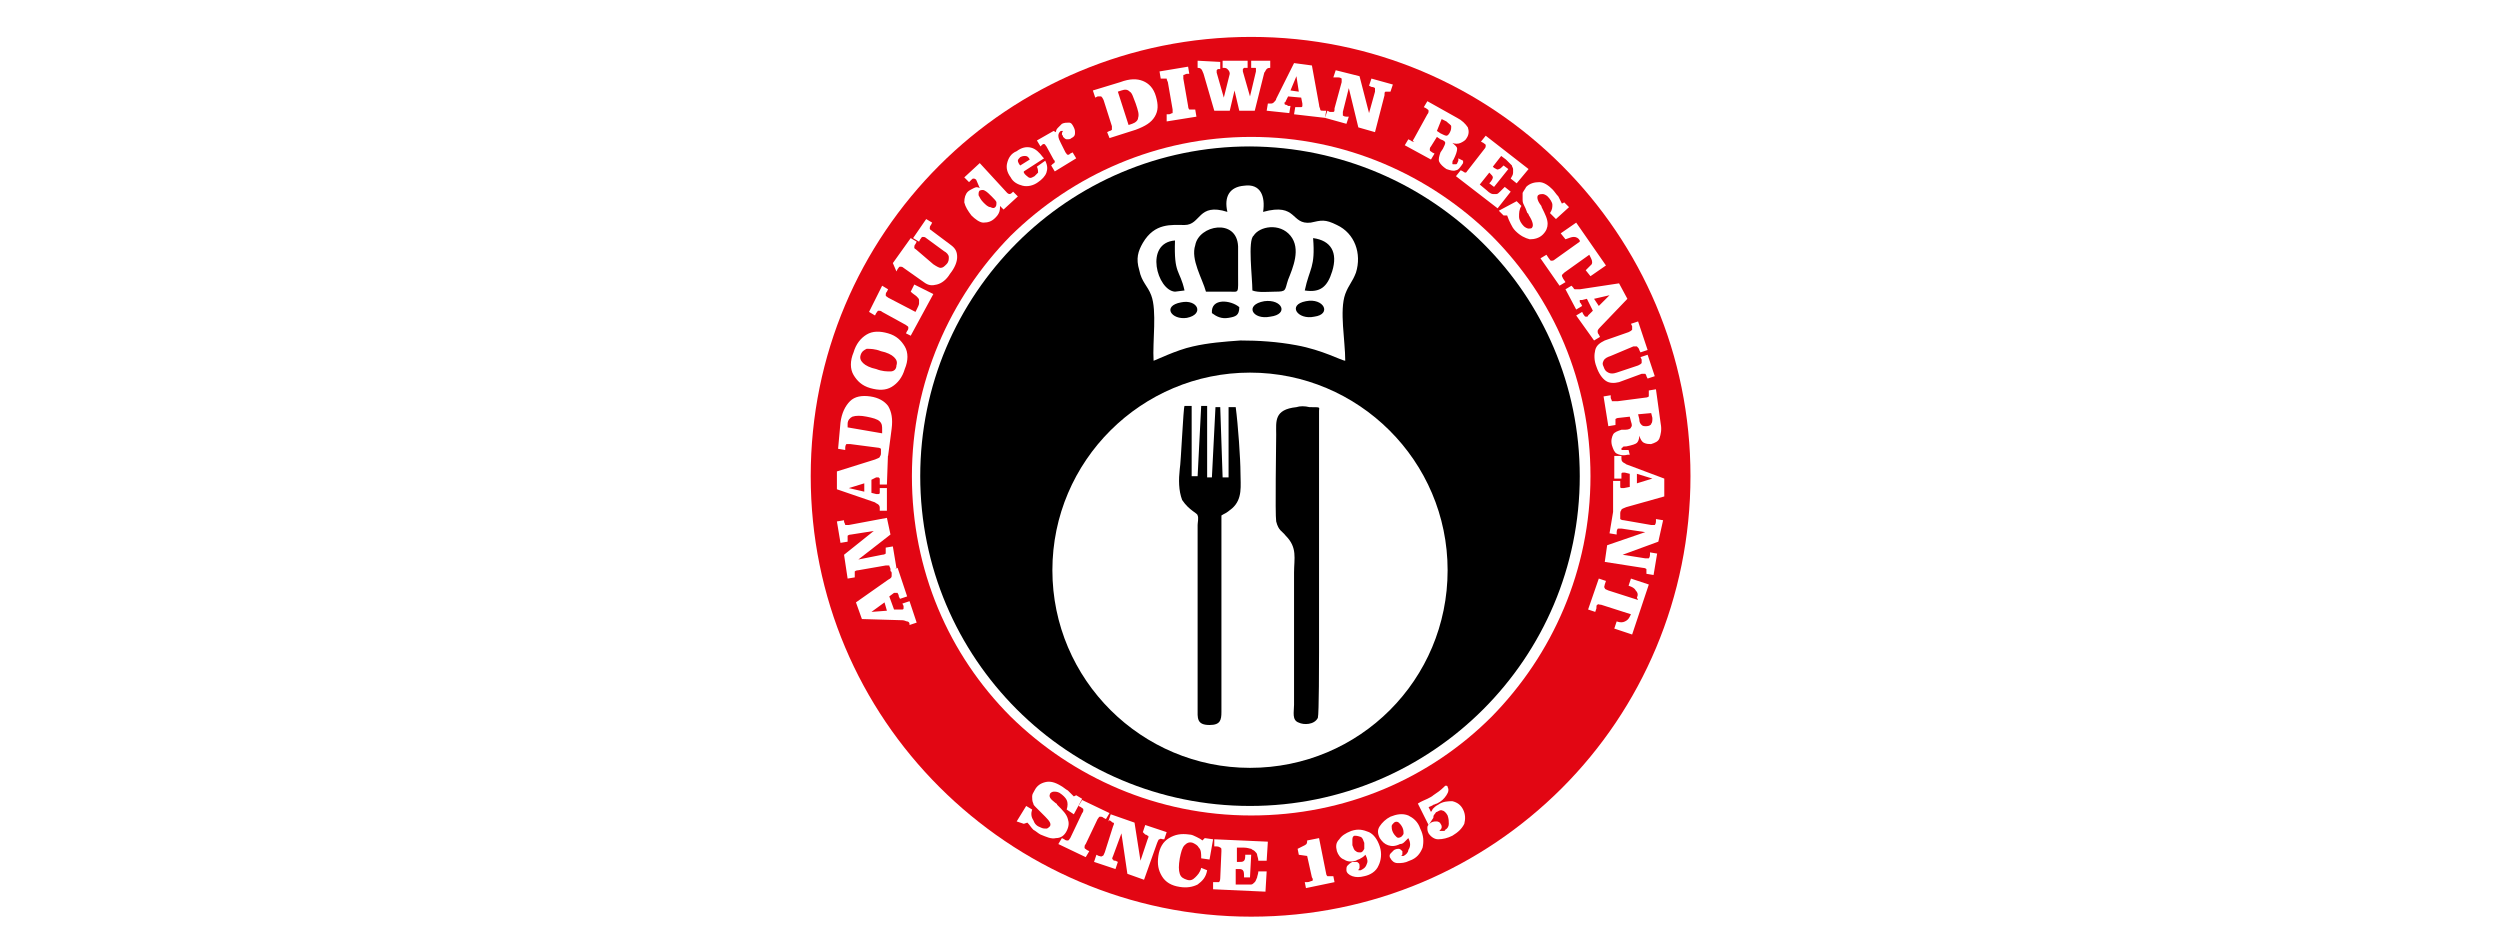 <?xml version="1.0" encoding="utf-8"?>
<!-- Generator: Adobe Illustrator 25.4.1, SVG Export Plug-In . SVG Version: 6.00 Build 0)  -->
<svg version="1.1" xmlns="http://www.w3.org/2000/svg" xmlns:xlink="http://www.w3.org/1999/xlink" x="0px" y="0px"
	 viewBox="0 0 210 80" style="enable-background:new 0 0 210 80;" xml:space="preserve">
<style type="text/css">
	.st0{fill:#FFFFFF;}
	.st1{fill:#E94335;}
	.st2{fill:#FABB05;}
	.st3{fill:#4284F3;}
	.st4{fill:#34A753;}
	.st5{fill:url(#);}
	.st6{fill-rule:evenodd;clip-rule:evenodd;fill:#D81918;}
	.st7{fill-rule:evenodd;clip-rule:evenodd;fill:#FFFFFF;}
	.st8{fill-rule:evenodd;clip-rule:evenodd;fill:#FBBA00;}
	.st9{fill-rule:evenodd;clip-rule:evenodd;fill:#E3051B;}
	.st10{fill-rule:evenodd;clip-rule:evenodd;fill:#1D1D1B;}
	.st11{fill:url(#SVGID_1_);}
	.st12{opacity:0.52;}
	.st13{fill:url(#SVGID_00000180354666472412107610000016531547247670761149_);}
	.st14{fill:url(#SVGID_00000139287942555535747260000000482433383312360875_);}
	.st15{fill:url(#SVGID_00000170265697472298613170000017559258965964644767_);}
	.st16{fill:url(#SVGID_00000140720179688600859120000006665296696023270546_);}
	.st17{fill:url(#SVGID_00000052797571421076660350000008398506165759608221_);}
	.st18{fill:url(#SVGID_00000108296394173758382340000011397806093617643186_);}
	.st19{fill:url(#SVGID_00000008146633522129926890000012828341759885940374_);}
	.st20{opacity:0.47;}
	.st21{fill:url(#SVGID_00000091711225690996529110000008937835573431807126_);}
	.st22{fill:url(#SVGID_00000150806134040845625510000002472782349475789502_);}
	.st23{fill:url(#SVGID_00000182492361058735598610000013455314748331158463_);}
	.st24{fill:url(#SVGID_00000049940532832826932780000007645414770003253909_);}
	.st25{fill:url(#SVGID_00000082326494788312199720000003368185423061527737_);}
	.st26{fill:url(#SVGID_00000127024361857201627430000015812677427716744365_);}
	.st27{fill:url(#SVGID_00000060750822611971332520000005248519314230158724_);}
	.st28{opacity:0.45;}
	.st29{fill:url(#SVGID_00000163058226794145912410000008454805109468235402_);}
	.st30{fill:url(#SVGID_00000179614290174561870040000009090315226918338182_);}
	.st31{fill:url(#SVGID_00000100358563617896114340000016900697336410264995_);}
	.st32{fill:url(#SVGID_00000137833592820105863890000006972677602482939050_);}
	.st33{fill:url(#SVGID_00000070801681484562483140000011352529119106370193_);}
	.st34{fill:url(#SVGID_00000096749983110723372530000002569078303176195229_);}
	.st35{fill:url(#SVGID_00000065753777625361935690000017433034372935388601_);}
	.st36{filter:url(#Adobe_OpacityMaskFilter);}
	.st37{mask:url(#SVGID_00000164494231362009166550000007109817466432945793_);}
	.st38{fill:url(#SVGID_00000055708009867161027920000007989851738479079825_);}
	.st39{fill:url(#SVGID_00000030462505689915775410000014222806370075748023_);}
	.st40{fill:url(#SVGID_00000055681976091748028910000001200420913380549260_);}
	.st41{fill:url(#SVGID_00000134960622772186821610000002933347933656215975_);}
	.st42{fill:url(#SVGID_00000141442513157700786960000010812489556544023454_);}
	.st43{fill:url(#SVGID_00000087378534552388938220000018138754770072307866_);}
	.st44{fill:url(#SVGID_00000081627972048945815160000016230882569486803088_);}
	.st45{opacity:0.74;}
	.st46{filter:url(#Adobe_OpacityMaskFilter_00000166660107713455864870000012518017262545349045_);}
	.st47{mask:url(#SVGID_00000163063445231630982300000018100444804849262002_);}
	.st48{fill:url(#SVGID_00000103961675665053422940000009639630387954326954_);}
	.st49{fill:url(#SVGID_00000080166046463466441230000006210432601506239918_);}
	.st50{fill:url(#SVGID_00000103956030967758050770000010278937159056384923_);}
	.st51{fill:url(#SVGID_00000022520295873928110310000009994824228049703324_);}
	.st52{fill:url(#SVGID_00000154418188661676995940000004696170769311733419_);}
	.st53{fill:url(#SVGID_00000096017639239231486890000009530836516938811578_);}
	.st54{fill:url(#SVGID_00000127015359332124137190000010911497987937004458_);}
	.st55{fill:#3CB9C8;}
	.st56{fill:#051417;}
	.st57{fill:#FCFCFC;}
	.st58{fill:#E43238;}
	.st59{fill:#0064D1;}
	.st60{fill:#F4AE02;}
	.st61{fill:#85B717;}
	.st62{fill:#0062D3;}
	.st63{fill:#86B801;}
	.st64{fill-rule:evenodd;clip-rule:evenodd;fill:#EA2727;}
	.st65{fill:#796F66;}
	.st66{fill-rule:evenodd;clip-rule:evenodd;fill:#FF9800;}
	.st67{fill-rule:evenodd;clip-rule:evenodd;}
	.st68{fill-rule:evenodd;clip-rule:evenodd;fill:#ED7203;}
	.st69{fill:#E20613;}
	.st70{fill:#981015;}
	.st71{fill:#EC1C24;}
	.st72{fill:#034EA1;}
	.st73{fill:#E50000;}
	.st74{fill:#FFB511;}
	.st75{fill:#009EE2;}
	.st76{fill:#FFBA00;}
	
		.st77{opacity:0.5;fill-rule:evenodd;clip-rule:evenodd;fill:url(#path1344_00000065048625721741425610000000357947546073189277_);enable-background:new    ;}
	
		.st78{fill-rule:evenodd;clip-rule:evenodd;fill:url(#path27150_00000083791609472877761550000017673905932127376540_);stroke:#8E5902;stroke-linejoin:round;}
	
		.st79{fill-rule:evenodd;clip-rule:evenodd;fill:url(#rect27148_00000031903112996912245700000009591950858042780316_);stroke:#8E5902;stroke-width:1;stroke-linecap:round;stroke-linejoin:round;}
	
		.st80{opacity:0.35;fill:none;stroke:url(#rect27152_00000052795854590589270680000009174044661502267557_);stroke-linecap:round;enable-background:new    ;}
	
		.st81{opacity:0.5;fill:none;stroke:url(#path5661_00000145039337903917609050000005840267894591429266_);enable-background:new    ;}
	
		.st82{fill-rule:evenodd;clip-rule:evenodd;fill:#AC7FA7;stroke:#5C3566;stroke-width:1;stroke-linecap:round;stroke-linejoin:round;}
	.st83{opacity:0.5;fill:none;stroke:#FFFFFF;stroke-width:1;stroke-linecap:round;enable-background:new    ;}
	.st84{fill-rule:evenodd;clip-rule:evenodd;fill:#89E134;stroke:#4E9906;stroke-linecap:round;stroke-linejoin:round;}
	.st85{fill-rule:evenodd;clip-rule:evenodd;fill:#FBE84F;stroke:#C39F00;stroke-linecap:round;stroke-linejoin:round;}
	.st86{opacity:0.5;fill:none;stroke:#FFFFFF;stroke-linecap:round;enable-background:new    ;}
	.st87{fill-rule:evenodd;clip-rule:evenodd;fill:#FBAE3E;stroke:#CD5C00;stroke-linecap:round;stroke-linejoin:round;}
	.st88{fill:#EE2929;stroke:#A30000;stroke-width:1;stroke-linecap:round;stroke-linejoin:round;}
	
		.st89{opacity:0.5;fill:none;stroke:url(#path2311_00000140009487466898285470000016926228033581875116_);stroke-width:1;stroke-linecap:round;stroke-linejoin:round;enable-background:new    ;}
	.st90{opacity:0.512;fill:url(#path2313_00000084522989466853969180000015534306040157629846_);enable-background:new    ;}
	.st91{opacity:0.512;fill:url(#path2323_00000174570033082121713880000004503515849679499668_);enable-background:new    ;}
	.st92{fill:#009540;}
	.st93{fill-rule:evenodd;clip-rule:evenodd;fill:#40AA5D;}
	.st94{fill-rule:evenodd;clip-rule:evenodd;fill:url(#rect8192_00000183246548890080544280000005241964164070105022_);}
	.st95{fill-rule:evenodd;clip-rule:evenodd;fill:url(#rect8199_00000070824864012084409780000010369407229852135603_);}
	.st96{fill-rule:evenodd;clip-rule:evenodd;fill:url(#rect8206_00000163039418187245886510000001957016827038298277_);}
	.st97{fill-rule:evenodd;clip-rule:evenodd;fill:url(#rect8213_00000005232319087778190220000017568399987336641446_);}
	.st98{fill-rule:evenodd;clip-rule:evenodd;fill:url(#rect8220_00000089571316663212473830000014540323431324020372_);}
	.st99{fill-rule:evenodd;clip-rule:evenodd;fill:url(#rect8227_00000023253276754955117050000017644260502639089336_);}
	.st100{fill-rule:evenodd;clip-rule:evenodd;fill:url(#rect8234_00000009562116823904012760000001779732668111734949_);}
	.st101{fill-rule:evenodd;clip-rule:evenodd;fill:url(#rect8241_00000136393290807648300870000004414080123530961579_);}
	.st102{fill-rule:evenodd;clip-rule:evenodd;fill:url(#rect8248_00000183947071058862356450000004730810186725498765_);}
	.st103{fill:#FFCB00;}
	.st104{fill:#FFCE00;}
	.st105{fill:#231F1F;}
	.st106{fill:#231E1F;}
	.st107{fill:#DD2939;}
	.st108{fill:#007BAC;}
	.st109{fill:#EC1D24;}
	.st110{fill:url(#path201_00000150099801046155859680000014471311638270614703_);}
	.st111{fill:url(#path225_00000008851400092155740110000000617339034054812324_);}
	.st112{fill:url(#path249_00000155144749811855369900000017160269344250780328_);}
	.st113{fill:url(#path273_00000023255845787813308650000014859625242012198317_);}
	.st114{fill:#FFD700;}
	.st115{fill:#333333;}
	.st116{fill-rule:evenodd;clip-rule:evenodd;fill:#E54414;}
	.st117{fill-rule:evenodd;clip-rule:evenodd;fill:#6F99CB;}
	.st118{fill-rule:evenodd;clip-rule:evenodd;fill:#0063AB;}
	.st119{fill-rule:evenodd;clip-rule:evenodd;fill:#FBC210;}
	.st120{clip-path:url(#SVGID_00000070111582840039045090000005803483864238943651_);}
	
		.st121{fill:url(#SVGID_00000017492541630003318230000010675894676300456331_);filter:url(#Adobe_OpacityMaskFilter_00000150804960671321147270000007342983230498717116_);}
	.st122{mask:url(#t_00000120522985861576245750000016831770730294781877_);}
	.st123{fill:url(#SVGID_00000059294364142716315680000010894304717066900102_);}
	
		.st124{fill:url(#SVGID_00000146484465839049750330000017715052483967667098_);filter:url(#Adobe_OpacityMaskFilter_00000018929890252578170400000017439343563026828192_);}
	.st125{mask:url(#v_00000177471283923234533210000015749259391727861426_);}
	.st126{fill:url(#SVGID_00000114763571015085797150000004173362990549892230_);}
	
		.st127{fill:url(#SVGID_00000057144050195400981550000010506390332466576036_);filter:url(#Adobe_OpacityMaskFilter_00000122687723188859279980000015746939697010475704_);}
	.st128{mask:url(#x_00000013193917352219831140000009993415815303307695_);}
	.st129{fill:url(#SVGID_00000173870120677473510980000011776150875380048553_);}
	
		.st130{fill:url(#SVGID_00000085232943132071835740000006571659774577591428_);filter:url(#Adobe_OpacityMaskFilter_00000042723101423054270700000012704029698560754879_);}
	.st131{mask:url(#z_00000105418870652544319140000014477977276568173206_);}
	.st132{fill:url(#SVGID_00000114060903393594411010000012437486944121024668_);}
	
		.st133{fill:url(#SVGID_00000148648838110557478590000005186551217656459174_);filter:url(#Adobe_OpacityMaskFilter_00000109735194341839912830000012151056793453733513_);}
	.st134{mask:url(#ab_00000086669764635939432060000010827241811619865992_);}
	.st135{fill:url(#SVGID_00000118397986177097911870000011792524473696346243_);}
	
		.st136{fill:url(#SVGID_00000068664463138415233790000016005200577660698529_);filter:url(#Adobe_OpacityMaskFilter_00000140015881047756564780000003926641193397587079_);}
	.st137{mask:url(#ad_00000022539684549620549590000013815287410952697531_);}
	.st138{fill:url(#SVGID_00000137821883174827964380000005528612993748614548_);}
	
		.st139{fill:url(#SVGID_00000183936719222532841870000010579993067758536849_);filter:url(#Adobe_OpacityMaskFilter_00000007427176547875624450000016657704751343774392_);}
	.st140{mask:url(#af_00000057137356459785283050000006494602991240061113_);}
	.st141{fill:url(#SVGID_00000133494607115115329180000002625676860648363427_);}
	
		.st142{fill:url(#SVGID_00000125567879925352558960000001402170062771426945_);filter:url(#Adobe_OpacityMaskFilter_00000145781255094199790530000014015158891787544467_);}
	.st143{mask:url(#ah_00000176735556807597240500000003561332561861074098_);}
	.st144{fill:url(#SVGID_00000022534765929486498780000012130491359887626126_);}
	
		.st145{fill:url(#SVGID_00000135683192621001115240000008982357075348126381_);filter:url(#Adobe_OpacityMaskFilter_00000165942262179970703520000003819418533046891671_);}
	.st146{mask:url(#aj_00000152977701711701652550000006951133249986498741_);}
	.st147{fill:url(#SVGID_00000129926118934047819150000010016926379952619954_);}
	
		.st148{fill:url(#SVGID_00000136410742992745876170000018069441845323820963_);filter:url(#Adobe_OpacityMaskFilter_00000134950099278258628160000008309039954143321535_);}
	.st149{mask:url(#al_00000062153127927742485300000006656273592748868500_);}
	.st150{fill:url(#SVGID_00000077314453821991939750000010072126640500562569_);}
	
		.st151{fill:url(#SVGID_00000103959454796015085000000018144461444745988283_);filter:url(#Adobe_OpacityMaskFilter_00000045580570435130957270000010625523010051804301_);}
	.st152{mask:url(#an_00000031204477300098151730000011279695611857857212_);}
	.st153{fill:url(#SVGID_00000114779858157878854520000014750887593318488204_);}
	
		.st154{fill:url(#SVGID_00000095329821559435080850000018191112892960173989_);filter:url(#Adobe_OpacityMaskFilter_00000049196943818153290320000004251730894299151258_);}
	.st155{mask:url(#ap_00000098194966444649220730000006585605053756100541_);}
	.st156{fill:url(#SVGID_00000099633743952565678300000015964554933653307787_);}
	
		.st157{fill:url(#SVGID_00000075129426930146503480000011419703874774621838_);filter:url(#Adobe_OpacityMaskFilter_00000160871840853963203290000005238297108380728978_);}
	.st158{mask:url(#ar_00000149377868035463976460000005576996813022121875_);}
	.st159{fill:url(#SVGID_00000096045142949901228800000010627863111813850547_);}
	
		.st160{fill:url(#SVGID_00000057139621989970894690000008972231781671818138_);filter:url(#Adobe_OpacityMaskFilter_00000161621170041245682830000007099773484711445130_);}
	.st161{mask:url(#at_00000005224300522480163620000008677687516004104116_);}
	.st162{fill:url(#SVGID_00000170267204212507646930000016922393970440909956_);}
	
		.st163{fill:url(#SVGID_00000069369362377632047100000007435812441693439157_);filter:url(#Adobe_OpacityMaskFilter_00000045588620881227522720000002383285488234131854_);}
	.st164{mask:url(#av_00000158745512678109424090000005030040814466175663_);}
	.st165{fill:url(#SVGID_00000124852131851096062180000003607973989675139756_);}
	
		.st166{fill:url(#SVGID_00000142879736243302857590000017819316515753357447_);filter:url(#Adobe_OpacityMaskFilter_00000170249913824802364090000003611245815003512448_);}
	.st167{mask:url(#ax_00000065058993222442761880000012415413549702541247_);}
	.st168{fill:url(#SVGID_00000089552934513676608960000015232736580213926804_);}
	
		.st169{fill:url(#SVGID_00000044900380111412414140000010056939074078280616_);filter:url(#Adobe_OpacityMaskFilter_00000120560087503808765100000001206928410997805232_);}
	.st170{mask:url(#az_00000053541378246234362770000018344365394668345278_);}
	.st171{fill:url(#SVGID_00000045587834793330506370000009772575180156028075_);}
	.st172{fill:url(#SVGID_00000067940053039626241780000000217444424199025068_);}
	.st173{fill:url(#SVGID_00000021823129937900224890000001749826480518440582_);}
	.st174{fill:url(#SVGID_00000034078627414647138830000016454933290045178505_);}
	.st175{fill:url(#SVGID_00000137114401075556753360000001328161453617417119_);}
	
		.st176{fill:url(#SVGID_00000021110916703464978590000004451193259710908565_);filter:url(#Adobe_OpacityMaskFilter_00000088834644141963401620000012513452133109500555_);}
	.st177{mask:url(#bf_00000170997223690222401490000010768823875415602877_);}
	.st178{fill:url(#SVGID_00000107581076893981937670000014555656954577733794_);}
	.st179{fill:url(#SVGID_00000036942272395851905200000013200515752300724641_);}
	.st180{clip-path:url(#SVGID_00000109007773272793419780000015894812989036847518_);}
	.st181{clip-path:url(#SVGID_00000081629733029915229390000015837618685671746204_);fill:#E30613;}
	.st182{clip-path:url(#SVGID_00000081629733029915229390000015837618685671746204_);fill:#050100;}
	.st183{fill:#1D71B6;}
	.st184{fill:#1E71B6;}
	.st185{fill:#1E71B7;}
	.st186{fill:#BFC0C1;}
	.st187{fill:#CDCECF;}
	.st188{fill:#B3B4B5;}
	.st189{fill:#C9CACB;}
	.st190{fill:#27282A;}
	.st191{fill:#006CCE;}
	.st192{fill:#262627;}
	.st193{fill:#D9DADB;}
	.st194{fill:#585858;}
	.st195{fill:#0465C1;}
	.st196{fill:#2274B8;}
	.st197{fill:#04315C;}
	.st198{fill:#1F72B7;}
	.st199{fill:#B1B2B3;}
	.st200{fill:#B9BABB;}
	.st201{fill:#747475;}
	.st202{fill:#070707;}
	.st203{fill:#072C53;}
	.st204{fill:#616161;}
	.st205{fill:#F3F4F4;}
	.st206{fill:#8E9391;}
	.st207{fill:#9B9F9E;}
	.st208{fill:#898D8C;}
	.st209{fill:#676868;}
	.st210{fill:#063059;}
	.st211{fill:#929794;}
	.st212{fill:#8B908E;}
	.st213{fill:#B6B7B7;}
	.st214{fill:#B0B3B2;}
	.st215{fill:#BCBEBE;}
	.st216{fill:#4C4D4A;}
	.st217{fill:#9A9F9D;}
	.st218{fill:#898D8B;}
	.st219{fill:#7F8080;}
	.st220{fill:#001C43;}
	.st221{fill:#FDFDFD;}
	.st222{fill:#F9FBFC;}
	.st223{fill:#C4C5C6;}
	.st224{fill:#BBBCBD;}
	.st225{fill:#B8B9BA;}
	.st226{fill:#D1D2D3;}
	.st227{fill:#D6D7D8;}
	.st228{fill:#636364;}
	.st229{fill:#E1E2E3;}
	.st230{fill:#D5D6D7;}
	.st231{fill:#00376B;}
	.st232{fill:#A4A4A5;}
	.st233{fill:#8D8D8E;}
	.st234{fill:#004482;}
	.st235{fill:#285087;}
	.st236{fill:#0082FD;}
	.st237{fill:#161413;}
	.st238{fill:#D7D7D8;}
	.st239{fill:#080909;}
	.st240{fill:#909492;}
	.st241{fill:#9FA2A1;}
	.st242{fill:#8B8B8C;}
	.st243{fill:#020D1A;}
	.st244{fill:#767676;}
	.st245{fill:#323233;}
	.st246{fill:#6C6C6C;}
	.st247{fill:#808583;}
	.st248{fill:#F4F4F5;}
	.st249{fill:#EBECED;}
	.st250{fill:#EDEDEE;}
	.st251{fill:#BEBFBF;}
	.st252{fill:#034889;}
	.st253{fill:#022C56;}
	.st254{fill:#020E1B;}
	.st255{fill:#031B34;}
	.st256{fill:#000307;}
	.st257{fill:#EFEFF0;}
	.st258{fill:#EBECEC;}
	.st259{fill:#A5A6A7;}
	.st260{fill:#909192;}
	.st261{fill:#DBDCDD;}
	.st262{fill:#C1C2C3;}
	.st263{fill:#7E7E7F;}
	.st264{fill:#E3E4E5;}
	.st265{fill:#E7E8E9;}
	.st266{fill:#ECEDED;}
	.st267{fill:#C1C1C2;}
	.st268{fill:#003F7A;}
	.st269{fill:#004584;}
	.st270{fill:#004D93;}
	.st271{fill:#01519B;}
	.st272{fill:#007BEE;}
	.st273{fill:#0062BD;}
	.st274{fill:#006FD4;}
	.st275{fill:#DFDEDE;}
	.st276{fill:#41618E;}
	.st277{fill:#EEEFF0;}
	.st278{fill:#F0F0F0;}
	.st279{fill:#8C908F;}
	.st280{fill:#DDDDDC;}
	.st281{fill:#349CFC;}
	.st282{fill:#8F9391;}
	.st283{fill:#9C9487;}
	.st284{fill:#E3E4E4;}
	.st285{fill:#0168C8;}
	.st286{fill:#0075E0;}
	.st287{fill:#898A86;}
	.st288{fill:#BDA994;}
	.st289{fill:#959496;}
	.st290{fill:#5F5E5C;}
	.st291{fill:#787979;}
	.st292{fill:#8E9290;}
	.st293{fill:#E4E2DF;}
	.st294{fill:#A2A1A2;}
	.st295{fill:#4C4C4D;}
	.st296{fill:#385F8E;}
	.st297{fill:#BCBDBE;}
	.st298{fill:#929494;}
	.st299{fill:#ECEDEE;}
	.st300{fill:#1D1D1D;}
	.st301{fill:#AEAFB1;}
	.st302{fill:#626264;}
	.st303{fill:#C3C4C5;}
	.st304{fill:#FAFBFB;}
	.st305{fill:#001224;}
	.st306{fill:#0F2A48;}
	.st307{fill:#10283F;}
	.st308{fill:#818080;}
	.st309{fill:#898989;}
	.st310{fill:#878C8A;}
	.st311{fill:#B8B8B8;}
	.st312{fill:#919191;}
	.st313{fill:#0567C8;}
	.st314{fill:#A1A2A4;}
	.st315{fill:#E0E1E2;}
	.st316{fill:#DEDFE0;}
	.st317{fill:#E4E4E5;}
	.st318{fill:#F0F0F2;}
	.st319{fill:#9D9D9E;}
	.st320{fill:#F1EFED;}
	.st321{fill:#818684;}
	.st322{fill:#005AAD;}
	.st323{fill:#505153;}
	.st324{fill:#919594;}
	.st325{fill:#ECECEC;}
	.st326{fill:#F9F9F9;}
	.st327{fill:#E7E7E6;}
	.st328{fill:#E1E1E1;}
	.st329{fill:#D6D6D6;}
	.st330{fill:#DCDCDC;}
	.st331{fill:#082A56;}
	.st332{fill:#747577;}
	.st333{fill:#EFF0F1;}
	.st334{fill:#B3B7B5;}
	.st335{fill:#4BA7FC;}
	.st336{fill:#F8F8F8;}
	.st337{fill:#F6F6F6;}
	.st338{fill:#2C80CC;}
	.st339{fill:#7E8080;}
	.st340{fill:#6F7171;}
	.st341{fill:#707271;}
	.st342{fill:#322F2D;}
	.st343{fill:#3D4145;}
	.st344{fill:#F9FAFA;}
	.st345{fill:#F1F2F3;}
	.st346{fill:#282829;}
	.st347{fill:#999999;}
	.st348{fill:#FBFBFB;}
	.st349{fill:#CACAC9;}
	.st350{fill:#E9EAEC;}
	.st351{fill:#DADBDC;}
	.st352{fill:#C2C3C4;}
	.st353{fill:#C1C2C2;}
	.st354{fill:#868788;}
	.st355{fill:#939394;}
	.st356{fill:#F7F8F9;}
	.st357{fill:#E1E2E2;}
	.st358{fill:#E6E6E6;}
	.st359{fill:#AFAFAF;}
	.st360{fill:#A7A7A7;}
	.st361{fill:#A0A0A0;}
	.st362{fill:#9B9C9E;}
	.st363{fill:#E9E9E9;}
	.st364{fill:#E5E6E8;}
	.st365{fill:#EBEBEC;}
	.st366{fill:#4C4D4F;}
	.st367{fill:#F1F1F1;}
	.st368{fill:#3B7CCA;}
	.st369{fill:#0E60C8;}
	.st370{fill:#D2D2D2;}
	.st371{fill:#868789;}
	.st372{fill:#6A6A6C;}
	.st373{fill:#4F4F51;}
	.st374{fill:#88898B;}
	.st375{fill:#96CCFD;}
	.st376{fill:#A7D8FD;}
	.st377{fill:#E3E3E5;}
	.st378{fill:#D3D4D5;}
	.st379{fill:#A3D7FD;}
	.st380{fill:#E4E4E4;}
	.st381{fill:#98999B;}
	.st382{fill:#818284;}
	.st383{fill:#BEBEBF;}
	.st384{fill:#C9C9CA;}
	.st385{fill:#C5C5C5;}
	.st386{fill:#FBBA00;}
	.st387{fill:#FBE910;}
	.st388{clip-path:url(#SVGID_00000020394801420030848680000001254757966565334708_);}
	.st389{clip-path:url(#SVGID_00000166642378488360535490000015700245032856423580_);}
	.st390{fill:#E5007E;}
	.st391{clip-path:url(#SVGID_00000127750207485070820430000009928424969437839506_);}
	.st392{clip-path:url(#SVGID_00000100375469030521748410000013354584843790752937_);fill:#650000;}
	.st393{clip-path:url(#SVGID_00000100375469030521748410000013354584843790752937_);fill:#FFFFFF;}
	.st394{clip-path:url(#SVGID_00000100375469030521748410000013354584843790752937_);}
	
		.st395{clip-path:url(#SVGID_00000019669338521581631090000011294586022052259757_);fill-rule:evenodd;clip-rule:evenodd;fill:#E20613;}
	.st396{clip-path:url(#SVGID_00000107574747865631502700000016846000232864715709_);fill:#FFFFFF;}
	.st397{clip-path:url(#SVGID_00000041988212394382773500000001722025206281145774_);fill-rule:evenodd;clip-rule:evenodd;}
	
		.st398{clip-path:url(#SVGID_00000026858729952099517990000001327509935710476985_);fill-rule:evenodd;clip-rule:evenodd;fill:#FFFFFF;}
	.st399{clip-path:url(#SVGID_00000004528786997775324740000013339056370889953192_);fill:#FFFFFF;}
	.st400{fill:#848484;}
	.st401{fill:#1FA02E;}
	.st402{fill:#8A8A8A;}
	.st403{fill:#314A96;}
	.st404{fill:#969696;}
	.st405{fill:#E6561F;}
	.st406{fill:#FF6400;}
	.st407{display:none;}
	.st408{display:inline;fill:#FFFFFF;}
	.st409{display:inline;}
	.st410{clip-path:url(#SVGID_00000044164063026990928400000004719695055213073325_);}
	.st411{clip-path:url(#SVGID_00000021090267989553599480000006362735158571329452_);fill:#00A990;}
	.st412{clip-path:url(#SVGID_00000021090267989553599480000006362735158571329452_);fill:#76777A;}
	.st413{fill:#0A0C0B;}
	.st414{fill:#030504;}
	.st415{fill:#B3B5B4;}
	.st416{fill:#B2B2B2;}
	.st417{fill:#C2C3C3;}
	.st418{fill:#BDBEBE;}
	.st419{fill:#202221;}
	.st420{fill:#010101;}
	.st421{fill:#81B58E;}
	.st422{fill:#82B48E;}
	.st423{fill:#81B68E;}
	.st424{fill:#80B68E;}
	.st425{fill:#080C0A;}
	.st426{fill:#81B58C;}
	.st427{fill:#090B0A;}
	.st428{fill:#86AC8F;}
	.st429{fill:#80B78E;}
	.st430{fill:#0C0E0B;}
	.st431{fill:#84B48F;}
	.st432{fill:#80B68F;}
	.st433{fill:#030205;}
	.st434{fill:#1A1A1A;}
	.st435{fill:#161616;}
	.st436{fill:#1C1C1C;}
	.st437{fill:#BCDBC8;}
	.st438{fill:#171717;}
	.st439{fill:#80B78C;}
	.st440{fill:#0F0F0F;}
	.st441{fill:#090909;}
	.st442{fill:#151515;}
	.st443{fill:#7D7E7E;}
	.st444{fill:#CCC4DA;}
	.st445{fill:#777776;}
	.st446{fill:#08060B;}
	.st447{fill:#C1B7D2;}
	.st448{fill:#908F90;}
	.st449{fill:#D2C7DC;}
	.st450{fill:#040605;}
	.st451{fill:#D2C8DB;}
	.st452{fill:#080C0B;}
	.st453{fill:#BCD2C6;}
	.st454{fill:#85B38E;}
	.st455{fill:#0C100E;}
	.st456{fill:#89B091;}
	.st457{fill:#0A0A0A;}
	.st458{fill:#89B093;}
	.st459{fill:#82AA90;}
	.st460{fill:#9B9B9B;}
	.st461{fill:#121213;}
	.st462{fill:#7D7D7D;}
	.st463{fill:#C2B9D3;}
	.st464{fill:#DCD7E3;}
	.st465{fill:#BACDC3;}
	.st466{fill:#908F91;}
	.st467{fill:#444444;}
	.st468{fill:#E5E4E7;}
	.st469{fill:#464646;}
	.st470{fill:#DEDAE2;}
	.st471{fill:#BCBBBB;}
	.st472{fill:#C4BFC0;}
	.st473{fill:#DCDBDD;}
	.st474{fill:#C0BAD3;}
	.st475{fill:#87B297;}
	.st476{fill:#626262;}
	.st477{fill:#D4D3D4;}
	.st478{fill:#88B392;}
	.st479{fill:#D2D2D3;}
	.st480{fill:#868B84;}
	.st481{fill:#F1F0F2;}
	.st482{fill:#232323;}
	.st483{fill:#BCB5CC;}
	.st484{fill:#010201;}
	.st485{fill:#89B293;}
	.st486{fill:#8F9090;}
	.st487{fill:#89B193;}
	.st488{fill:#88B092;}
	.st489{fill:#272727;}
	.st490{fill:#88B193;}
	.st491{fill:#8CB193;}
	.st492{fill:#7FA488;}
	.st493{fill:#222223;}
	.st494{fill:#C4B9CC;}
	.st495{fill:#D1C7DB;}
	.st496{fill:#A6A7A7;}
	.st497{fill:#7C7D7E;}
	.st498{fill:#C6BCD3;}
	.st499{fill:#B3B1B4;}
	.st500{fill:#5D5D5D;}
	.st501{fill:#999A96;}
	.st502{fill:#939190;}
	.st503{fill:#9B9F9B;}
	.st504{fill:#080A09;}
	.st505{fill:#B5B6B6;}
	.st506{fill:#8BB296;}
	.st507{fill:#C2B7CC;}
	.st508{fill:#828280;}
	.st509{fill:#88B298;}
	.st510{fill:#8AAF92;}
	.st511{fill:#88B295;}
	.st512{fill:#606060;}
	.st513{fill:#8AB095;}
	.st514{fill:#79B288;}
	.st515{fill:#8CB094;}
	.st516{fill:#BDCFC5;}
	.st517{fill:#8CB195;}
	.st518{fill:#1A1D1C;}
	.st519{fill:#6A6A6A;}
	.st520{fill:#7CAD87;}
	.st521{fill:#0B0B0B;}
	.st522{fill:#A7A8A7;}
	.st523{fill:#8CB095;}
	.st524{fill:#101010;}
	.st525{fill:#242424;}
	.st526{fill:#8AB291;}
	.st527{fill:#6F6F6F;}
	.st528{fill:#6E6E6E;}
	.st529{fill:#555555;}
	.st530{fill:#8AB394;}
	.st531{fill:#8CB295;}
	.st532{fill:#656565;}
	.st533{fill:#9C9B97;}
	.st534{fill:#909190;}
	.st535{fill:#0D0D0D;}
	.st536{fill:#313131;}
	.st537{fill:#80A78A;}
	.st538{fill:#8DB198;}
	.st539{fill:#454545;}
	.st540{fill:#D5CFDD;}
	.st541{fill:#090A0A;}
	.st542{fill:#535353;}
	.st543{fill:#191919;}
	.st544{fill:#8CB296;}
	.st545{fill:#ACBCB4;}
	.st546{fill:#202020;}
	.st547{fill:#80A688;}
	.st548{fill:#C5BCD1;}
	.st549{fill:#696969;}
	.st550{fill:#D2CFDB;}
	.st551{fill:#141414;}
	.st552{fill:#8BB194;}
	.st553{fill:#717171;}
	.st554{fill:#93B49C;}
	.st555{fill:#8DB19A;}
	.st556{fill:#747474;}
	.st557{fill:#636363;}
	.st558{fill:#28282A;}
	.st559{fill:#BEB6D4;}
	.st560{fill:#8C8B88;}
	.st561{fill:#80A589;}
	.st562{fill:#676767;}
	.st563{fill:#96B5A0;}
	.st564{fill:#D5D0DC;}
	.st565{fill:#7B7C7B;}
	.st566{fill:#2C252D;}
	.st567{fill:#D0DDD9;}
	.st568{fill:#646464;}
	.st569{fill:#595959;}
	.st570{fill:#343434;}
	.st571{fill:#5A5A5A;}
	.st572{fill:#575757;}
	.st573{fill:#3E3E3E;}
	.st574{fill:#979898;}
	.st575{fill:#27282C;}
	.st576{fill:#6B6B6B;}
	.st577{fill:#131313;}
	.st578{fill:#3F3F3F;}
	.st579{fill:#151318;}
	.st580{fill:#1F1F1F;}
	.st581{fill:#303030;}
	.st582{fill:#3A3A3A;}
	.st583{fill:#3D3D3D;}
	.st584{fill:#918F9D;}
	.st585{fill:#666666;}
	.st586{fill:#3B3B3B;}
	.st587{fill:#1B1B1B;}
	.st588{fill:#2B2B2B;}
	.st589{fill:#09070F;}
	.st590{fill:#737474;}
	.st591{fill:#7C7B7D;}
	.st592{fill:#090610;}
	.st593{fill:#0D0713;}
	.st594{fill:#08050F;}
	.st595{fill:#0D0814;}
	.st596{fill:#8B9390;}
	.st597{fill:#090712;}
	.st598{fill:#242327;}
	.st599{fill:#111018;}
	.st600{fill:#100A17;}
	.st601{fill:#B1AABC;}
	.st602{fill:#B8B0C6;}
	.st603{fill:#B5ABC5;}
	.st604{fill:#8AB395;}
	.st605{fill:#78BB8D;}
	.st606{fill:#88B093;}
	.st607{fill:#87B196;}
	.st608{fill:#8AB293;}
	.st609{fill:#F2F7F1;}
	.st610{fill:#F6FAF7;}
	.st611{fill:#FBFCFC;}
	.st612{fill:#F8FBFA;}
	.st613{fill:#B2DDBD;}
	.st614{fill:#DAECE1;}
	.st615{fill:#C5DCCC;}
	.st616{fill:#B8D6C4;}
	.st617{fill:#BADFC4;}
	.st618{fill:#CEE6D4;}
	.st619{fill:#BBDCC6;}
	.st620{fill:#B5D5BD;}
	.st621{fill:#B6D1BF;}
	.st622{fill:#363F3C;}
	.st623{fill:#221F20;}
	.st624{fill:#8F8E8E;}
	.st625{fill:#9A9A9A;}
	.st626{fill:#B9DFC6;}
	.st627{fill:#C3E3CC;}
	.st628{fill:#BDE1C8;}
	.st629{fill:#9AABA1;}
	.st630{fill:#2A312F;}
	.st631{fill:#C3E3CB;}
	.st632{fill:#A3B4AB;}
	.st633{fill:#212323;}
	.st634{fill:#1E2321;}
	.st635{fill:#BADFC5;}
	.st636{fill:#AEC9B7;}
	.st637{fill:#B9DDC7;}
	.st638{fill:#393D3C;}
	.st639{fill:#AABEB5;}
	.st640{fill:#262E29;}
	.st641{fill:#2B3033;}
	.st642{fill:#AAB9B1;}
	.st643{fill:#94A59A;}
	.st644{fill:#152018;}
	.st645{fill:#293230;}
	.st646{fill:#171F1A;}
	.st647{fill:#BCD8C6;}
	.st648{fill:#EFF6EF;}
	.st649{fill:#E2F0E5;}
	.st650{fill:#E3F8EA;}
	.st651{fill:#B5DFC1;}
	.st652{fill:#B6DEC1;}
	.st653{fill:#BFE2C8;}
	.st654{fill:#B3DDC0;}
	.st655{fill:#AFDDBA;}
	.st656{fill:#B3DEC0;}
	.st657{fill:#CBE4D4;}
	.st658{fill:#B5D7BE;}
	.st659{fill:#B4D4C0;}
	.st660{fill:#B8E0C2;}
	.st661{fill:#E4F1E8;}
	.st662{fill:#E9F4EC;}
	.st663{fill:#D6ECDB;}
	.st664{fill:#C5E5CC;}
	.st665{fill:#232224;}
	.st666{fill:#2B2E2C;}
	.st667{fill:#A1A1A1;}
	.st668{fill:#2A2D2C;}
	.st669{fill:#C0E2CA;}
	.st670{fill:#AFCDBB;}
	.st671{fill:#C1E3CA;}
	.st672{fill:#96AA9F;}
	.st673{fill:#C9DCD0;}
	.st674{fill:#99AE9E;}
	.st675{fill:#9CB1A7;}
	.st676{fill:#82908B;}
	.st677{fill:#CBE7D3;}
	.st678{fill:#C5E4CE;}
	.st679{fill:#CEE8D3;}
	.st680{fill:#C5E5CD;}
	.st681{fill:#929C96;}
	.st682{fill:#C1E3CB;}
	.st683{fill:#C4E4CE;}
	.st684{fill:#C4E5CA;}
	.st685{fill:#C3E2C9;}
	.st686{fill:#C2E2CA;}
	.st687{fill:#AFCCB9;}
	.st688{fill:#2D3531;}
	.st689{fill:#DDEDE1;}
	.st690{fill:#C7E6D1;}
	.st691{fill:#BDE1C6;}
	.st692{fill:#BCE0C4;}
	.st693{fill:#C9E6D2;}
	.st694{fill:#C0E1C9;}
	.st695{fill:#E0EFE5;}
	.st696{fill:#D8EFDE;}
	.st697{fill:#D0E9D6;}
	.st698{fill:#CAE7D2;}
	.st699{fill:#DDEDE3;}
	.st700{fill:#CCE8D4;}
	.st701{fill:#CCE3CE;}
	.st702{fill:#D3EBD9;}
	.st703{fill:#CDE8D5;}
	.st704{fill:#D6EDDD;}
	.st705{fill:#D8ECDE;}
	.st706{fill:#D6EADB;}
	.st707{fill:#C6E5CE;}
	.st708{fill:#CAE7D1;}
	.st709{fill:#CFE8D6;}
	.st710{fill:#D5EBDB;}
	.st711{fill:#C6E5CD;}
	.st712{fill:#D8EEE1;}
	.st713{fill:#D8EEDD;}
	.st714{fill:#D5ECDA;}
	.st715{fill:#D7ECDC;}
	.st716{fill:#D9EEDF;}
	.st717{fill:#DEEFE4;}
	.st718{fill:#DDEEE3;}
	.st719{fill:#E2F1E6;}
	.st720{fill:#E0F1E6;}
	.st721{fill:#D2EAD6;}
	.st722{fill:#CBE7D1;}
	.st723{fill:#D9EDDD;}
	.st724{fill:#D4EBD8;}
	.st725{fill:#DDEDDF;}
	.st726{fill:#DFF0E5;}
	.st727{fill:#DFF0E2;}
	.st728{fill:#E0F0E5;}
	.st729{fill:#E0F1E5;}
	.st730{fill:#E5F1E8;}
	.st731{fill:#DEEFE2;}
	.st732{fill:#E8F4EB;}
	.st733{fill:#E2F0E6;}
	.st734{fill:#E1EFE6;}
	.st735{fill:#E5F2E9;}
	.st736{fill:#EBF5ED;}
	.st737{fill:#EDF7EF;}
	.st738{fill:#EBF6EE;}
	.st739{fill:#F6FAF8;}
	.st740{fill:#F4F9F3;}
	.st741{fill:#F5FAF4;}
	.st742{fill:url(#SVGID_00000170269325169009168920000012614439587819622794_);}
	.st743{clip-path:url(#SVGID_00000031888755947191704440000005342251698064486547_);}
	.st744{clip-path:url(#SVGID_00000127041930211702444120000017758942451622663604_);}
	.st745{clip-path:url(#SVGID_00000060014816909457036900000006205327921021518774_);}
	.st746{clip-path:url(#SVGID_00000003822314272896725310000007439440621577746582_);}
	.st747{clip-path:url(#SVGID_00000031888755947191704440000005342251698064486547_);fill:#FF0000;}
	.st748{clip-path:url(#SVGID_00000155835412799149105350000012176763422383209387_);fill:#FF0000;}
	.st749{clip-path:url(#SVGID_00000102522256839176738060000006444489068245547702_);}
	.st750{clip-path:url(#SVGID_00000183225122064087204440000010975536638606639495_);fill:#E20613;}
	.st751{clip-path:url(#SVGID_00000183225122064087204440000010975536638606639495_);fill:#1D1D1B;}
	.st752{filter:url(#Adobe_OpacityMaskFilter_00000141420153764371652400000015954764507835995781_);}
	.st753{mask:url(#mask-2_00000059268112900588513140000010957582132873013378_);fill-rule:evenodd;clip-rule:evenodd;fill:#E5001E;}
	.st754{fill-rule:evenodd;clip-rule:evenodd;fill:#E5001E;}
	.st755{clip-path:url(#SVGID_00000122714640117078461790000001843240290721939866_);fill:#22A948;}
	.st756{clip-path:url(#SVGID_00000122714640117078461790000001843240290721939866_);fill:#23A948;}
	.st757{clip-path:url(#SVGID_00000122714640117078461790000001843240290721939866_);fill:#24AA47;}
	.st758{clip-path:url(#SVGID_00000122714640117078461790000001843240290721939866_);fill:#25AA47;}
	.st759{clip-path:url(#SVGID_00000122714640117078461790000001843240290721939866_);fill:#26AB46;}
	.st760{clip-path:url(#SVGID_00000122714640117078461790000001843240290721939866_);fill:#27AB46;}
	.st761{clip-path:url(#SVGID_00000122714640117078461790000001843240290721939866_);fill:#28AC46;}
	.st762{clip-path:url(#SVGID_00000122714640117078461790000001843240290721939866_);fill:#29AC45;}
	.st763{clip-path:url(#SVGID_00000122714640117078461790000001843240290721939866_);fill:#2AAD45;}
	.st764{clip-path:url(#SVGID_00000122714640117078461790000001843240290721939866_);fill:#2BAD44;}
	.st765{clip-path:url(#SVGID_00000122714640117078461790000001843240290721939866_);fill:#2CAE44;}
	.st766{clip-path:url(#SVGID_00000122714640117078461790000001843240290721939866_);fill:#2DAE44;}
	.st767{clip-path:url(#SVGID_00000122714640117078461790000001843240290721939866_);fill:#2EAE43;}
	.st768{clip-path:url(#SVGID_00000122714640117078461790000001843240290721939866_);fill:#2FAF43;}
	.st769{clip-path:url(#SVGID_00000122714640117078461790000001843240290721939866_);fill:#30AF42;}
	.st770{clip-path:url(#SVGID_00000122714640117078461790000001843240290721939866_);fill:#31B042;}
	.st771{clip-path:url(#SVGID_00000122714640117078461790000001843240290721939866_);fill:#32B042;}
	.st772{clip-path:url(#SVGID_00000122714640117078461790000001843240290721939866_);fill:#33B141;}
	.st773{clip-path:url(#SVGID_00000122714640117078461790000001843240290721939866_);fill:#34B141;}
	.st774{clip-path:url(#SVGID_00000122714640117078461790000001843240290721939866_);fill:#35B240;}
	.st775{clip-path:url(#SVGID_00000122714640117078461790000001843240290721939866_);fill:#37B240;}
	.st776{clip-path:url(#SVGID_00000122714640117078461790000001843240290721939866_);fill:#38B240;}
	.st777{clip-path:url(#SVGID_00000122714640117078461790000001843240290721939866_);fill:#39B33F;}
	.st778{clip-path:url(#SVGID_00000122714640117078461790000001843240290721939866_);fill:#3AB33F;}
	.st779{clip-path:url(#SVGID_00000122714640117078461790000001843240290721939866_);fill:#3BB43E;}
	.st780{clip-path:url(#SVGID_00000122714640117078461790000001843240290721939866_);fill:#3CB43E;}
	.st781{clip-path:url(#SVGID_00000122714640117078461790000001843240290721939866_);fill:#3DB53E;}
	.st782{clip-path:url(#SVGID_00000122714640117078461790000001843240290721939866_);fill:#3EB53D;}
	.st783{clip-path:url(#SVGID_00000122714640117078461790000001843240290721939866_);fill:#3FB63D;}
	.st784{clip-path:url(#SVGID_00000122714640117078461790000001843240290721939866_);fill:#40B63C;}
	.st785{clip-path:url(#SVGID_00000122714640117078461790000001843240290721939866_);fill:#41B73C;}
	.st786{clip-path:url(#SVGID_00000122714640117078461790000001843240290721939866_);fill:#42B73C;}
	.st787{clip-path:url(#SVGID_00000122714640117078461790000001843240290721939866_);fill:#43B73B;}
	.st788{clip-path:url(#SVGID_00000122714640117078461790000001843240290721939866_);fill:#44B83B;}
	.st789{clip-path:url(#SVGID_00000122714640117078461790000001843240290721939866_);fill:#45B83A;}
	.st790{clip-path:url(#SVGID_00000122714640117078461790000001843240290721939866_);fill:#46B93A;}
	.st791{clip-path:url(#SVGID_00000122714640117078461790000001843240290721939866_);fill:#47B93A;}
	.st792{clip-path:url(#SVGID_00000122714640117078461790000001843240290721939866_);fill:#48BA39;}
	.st793{clip-path:url(#SVGID_00000122714640117078461790000001843240290721939866_);fill:#49BA39;}
	.st794{clip-path:url(#SVGID_00000122714640117078461790000001843240290721939866_);fill:#4ABB38;}
	.st795{clip-path:url(#SVGID_00000122714640117078461790000001843240290721939866_);fill:#4BBB38;}
	.st796{clip-path:url(#SVGID_00000122714640117078461790000001843240290721939866_);fill:#4BBA38;}
	.st797{clip-path:url(#SVGID_00000122714640117078461790000001843240290721939866_);fill:#4AB938;}
	.st798{clip-path:url(#SVGID_00000122714640117078461790000001843240290721939866_);fill:#4AB838;}
	.st799{clip-path:url(#SVGID_00000122714640117078461790000001843240290721939866_);fill:#49B738;}
	.st800{clip-path:url(#SVGID_00000122714640117078461790000001843240290721939866_);fill:#49B638;}
	.st801{clip-path:url(#SVGID_00000122714640117078461790000001843240290721939866_);fill:#48B538;}
	.st802{clip-path:url(#SVGID_00000122714640117078461790000001843240290721939866_);fill:#48B438;}
	.st803{clip-path:url(#SVGID_00000122714640117078461790000001843240290721939866_);fill:#47B338;}
	.st804{clip-path:url(#SVGID_00000122714640117078461790000001843240290721939866_);fill:#47B238;}
	.st805{clip-path:url(#SVGID_00000122714640117078461790000001843240290721939866_);fill:#46B138;}
	.st806{clip-path:url(#SVGID_00000122714640117078461790000001843240290721939866_);fill:#46B038;}
	.st807{clip-path:url(#SVGID_00000122714640117078461790000001843240290721939866_);fill:#45AF38;}
	.st808{clip-path:url(#SVGID_00000122714640117078461790000001843240290721939866_);fill:#45AE37;}
	.st809{clip-path:url(#SVGID_00000122714640117078461790000001843240290721939866_);fill:#45AD37;}
	.st810{clip-path:url(#SVGID_00000122714640117078461790000001843240290721939866_);fill:#44AC37;}
	.st811{clip-path:url(#SVGID_00000122714640117078461790000001843240290721939866_);fill:#44AB37;}
	.st812{clip-path:url(#SVGID_00000122714640117078461790000001843240290721939866_);fill:#43AA37;}
	.st813{clip-path:url(#SVGID_00000122714640117078461790000001843240290721939866_);fill:#43A937;}
	.st814{clip-path:url(#SVGID_00000122714640117078461790000001843240290721939866_);fill:#42A837;}
	.st815{clip-path:url(#SVGID_00000122714640117078461790000001843240290721939866_);fill:#42A737;}
	.st816{clip-path:url(#SVGID_00000122714640117078461790000001843240290721939866_);fill:#41A637;}
	.st817{clip-path:url(#SVGID_00000122714640117078461790000001843240290721939866_);fill:#41A537;}
	.st818{clip-path:url(#SVGID_00000122714640117078461790000001843240290721939866_);fill:#40A437;}
	.st819{clip-path:url(#SVGID_00000122714640117078461790000001843240290721939866_);fill:#40A337;}
	.st820{clip-path:url(#SVGID_00000122714640117078461790000001843240290721939866_);fill:#3FA237;}
	.st821{clip-path:url(#SVGID_00000122714640117078461790000001843240290721939866_);fill:#3FA137;}
	.st822{clip-path:url(#SVGID_00000122714640117078461790000001843240290721939866_);fill:#3FA037;}
	.st823{clip-path:url(#SVGID_00000122714640117078461790000001843240290721939866_);fill:#3E9F37;}
	.st824{clip-path:url(#SVGID_00000122714640117078461790000001843240290721939866_);fill:#3E9E37;}
	.st825{clip-path:url(#SVGID_00000122714640117078461790000001843240290721939866_);fill:#3D9D37;}
	.st826{clip-path:url(#SVGID_00000122714640117078461790000001843240290721939866_);fill:#3D9C37;}
	.st827{clip-path:url(#SVGID_00000122714640117078461790000001843240290721939866_);fill:#3C9B37;}
	.st828{clip-path:url(#SVGID_00000122714640117078461790000001843240290721939866_);fill:#3C9A37;}
	.st829{clip-path:url(#SVGID_00000122714640117078461790000001843240290721939866_);fill:#3B9937;}
	.st830{clip-path:url(#SVGID_00000122714640117078461790000001843240290721939866_);fill:#3B9837;}
	.st831{clip-path:url(#SVGID_00000122714640117078461790000001843240290721939866_);fill:#3A9737;}
	.st832{clip-path:url(#SVGID_00000122714640117078461790000001843240290721939866_);fill:#3A9637;}
	.st833{clip-path:url(#SVGID_00000122714640117078461790000001843240290721939866_);fill:#3A9537;}
	.st834{clip-path:url(#SVGID_00000122714640117078461790000001843240290721939866_);fill:#399336;}
	.st835{clip-path:url(#SVGID_00000122714640117078461790000001843240290721939866_);fill:#399236;}
	.st836{clip-path:url(#SVGID_00000122714640117078461790000001843240290721939866_);fill:#389136;}
	.st837{clip-path:url(#SVGID_00000122714640117078461790000001843240290721939866_);fill:#389036;}
	.st838{clip-path:url(#SVGID_00000122714640117078461790000001843240290721939866_);fill:#378F36;}
	.st839{clip-path:url(#SVGID_00000122714640117078461790000001843240290721939866_);fill:#378E36;}
	.st840{clip-path:url(#SVGID_00000122714640117078461790000001843240290721939866_);fill:#368D36;}
	.st841{clip-path:url(#SVGID_00000122714640117078461790000001843240290721939866_);fill:#368C36;}
	.st842{clip-path:url(#SVGID_00000122714640117078461790000001843240290721939866_);fill:#358B36;}
	.st843{clip-path:url(#SVGID_00000122714640117078461790000001843240290721939866_);fill:#358A36;}
	.st844{clip-path:url(#SVGID_00000122714640117078461790000001843240290721939866_);fill:#348936;}
	.st845{clip-path:url(#SVGID_00000122714640117078461790000001843240290721939866_);fill:#348836;}
	.st846{clip-path:url(#SVGID_00000122714640117078461790000001843240290721939866_);fill:#348736;}
	.st847{clip-path:url(#SVGID_00000122714640117078461790000001843240290721939866_);fill:#338636;}
	.st848{clip-path:url(#SVGID_00000122714640117078461790000001843240290721939866_);fill:#338536;}
	.st849{clip-path:url(#SVGID_00000122714640117078461790000001843240290721939866_);fill:#328436;}
	.st850{clip-path:url(#SVGID_00000122714640117078461790000001843240290721939866_);fill:#328336;}
	.st851{clip-path:url(#SVGID_00000122714640117078461790000001843240290721939866_);fill:#318236;}
	.st852{clip-path:url(#SVGID_00000122714640117078461790000001843240290721939866_);fill:#318136;}
	.st853{clip-path:url(#SVGID_00000122714640117078461790000001843240290721939866_);fill:#308036;}
	.st854{clip-path:url(#SVGID_00000122714640117078461790000001843240290721939866_);fill:#2F7F36;}
	.st855{clip-path:url(#SVGID_00000122714640117078461790000001843240290721939866_);fill:#2F7E36;}
	.st856{clip-path:url(#SVGID_00000122714640117078461790000001843240290721939866_);fill:#2E7D36;}
	.st857{clip-path:url(#SVGID_00000122714640117078461790000001843240290721939866_);fill:#2E7C36;}
	.st858{clip-path:url(#SVGID_00000122714640117078461790000001843240290721939866_);fill:#2E7B35;}
	.st859{clip-path:url(#SVGID_00000122714640117078461790000001843240290721939866_);fill:#2D7A35;}
	.st860{clip-path:url(#SVGID_00000122714640117078461790000001843240290721939866_);fill:#2D7935;}
	.st861{clip-path:url(#SVGID_00000122714640117078461790000001843240290721939866_);fill:#2C7835;}
	.st862{clip-path:url(#SVGID_00000122714640117078461790000001843240290721939866_);fill:#2C7735;}
	.st863{clip-path:url(#SVGID_00000122714640117078461790000001843240290721939866_);fill:#2B7635;}
	.st864{clip-path:url(#SVGID_00000122714640117078461790000001843240290721939866_);fill:#2B7535;}
	.st865{clip-path:url(#SVGID_00000122714640117078461790000001843240290721939866_);fill:#2A7435;}
	.st866{clip-path:url(#SVGID_00000122714640117078461790000001843240290721939866_);fill:#2A7335;}
	.st867{clip-path:url(#SVGID_00000122714640117078461790000001843240290721939866_);fill:#297235;}
	.st868{clip-path:url(#SVGID_00000122714640117078461790000001843240290721939866_);fill:#297135;}
	.st869{clip-path:url(#SVGID_00000122714640117078461790000001843240290721939866_);fill:#287035;}
	.st870{clip-path:url(#SVGID_00000122714640117078461790000001843240290721939866_);fill:#286F35;}
	.st871{clip-path:url(#SVGID_00000081639264685248949370000009638841015235703734_);fill:#51BE55;}
	.st872{clip-path:url(#SVGID_00000081639264685248949370000009638841015235703734_);fill:#50BE55;}
	.st873{clip-path:url(#SVGID_00000081639264685248949370000009638841015235703734_);fill:#4EBD56;}
	.st874{clip-path:url(#SVGID_00000081639264685248949370000009638841015235703734_);fill:#4DBD56;}
	.st875{clip-path:url(#SVGID_00000081639264685248949370000009638841015235703734_);fill:#4FBE56;}
	.st876{clip-path:url(#SVGID_00000081639264685248949370000009638841015235703734_);fill:#52BF55;}
	.st877{clip-path:url(#SVGID_00000081639264685248949370000009638841015235703734_);fill:#53BF55;}
	.st878{clip-path:url(#SVGID_00000081639264685248949370000009638841015235703734_);fill:#54BF54;}
	.st879{clip-path:url(#SVGID_00000081639264685248949370000009638841015235703734_);fill:#55BF54;}
	.st880{clip-path:url(#SVGID_00000081639264685248949370000009638841015235703734_);fill:#56C054;}
	.st881{clip-path:url(#SVGID_00000081639264685248949370000009638841015235703734_);fill:#57C054;}
	.st882{clip-path:url(#SVGID_00000081639264685248949370000009638841015235703734_);fill:#58C053;}
	.st883{clip-path:url(#SVGID_00000081639264685248949370000009638841015235703734_);fill:#59C153;}
	.st884{clip-path:url(#SVGID_00000081639264685248949370000009638841015235703734_);fill:#5AC153;}
	.st885{clip-path:url(#SVGID_00000081639264685248949370000009638841015235703734_);fill:#5BC153;}
	.st886{clip-path:url(#SVGID_00000081639264685248949370000009638841015235703734_);fill:#5CC253;}
	.st887{clip-path:url(#SVGID_00000081639264685248949370000009638841015235703734_);fill:#5DC252;}
	.st888{clip-path:url(#SVGID_00000081639264685248949370000009638841015235703734_);fill:#5EC252;}
	.st889{clip-path:url(#SVGID_00000081639264685248949370000009638841015235703734_);fill:#5FC352;}
	.st890{clip-path:url(#SVGID_00000081639264685248949370000009638841015235703734_);fill:#60C352;}
	.st891{clip-path:url(#SVGID_00000081639264685248949370000009638841015235703734_);fill:#61C351;}
	.st892{clip-path:url(#SVGID_00000081639264685248949370000009638841015235703734_);fill:#62C451;}
	.st893{clip-path:url(#SVGID_00000081639264685248949370000009638841015235703734_);fill:#63C451;}
	.st894{clip-path:url(#SVGID_00000081639264685248949370000009638841015235703734_);fill:#64C451;}
	.st895{clip-path:url(#SVGID_00000081639264685248949370000009638841015235703734_);fill:#65C450;}
	.st896{clip-path:url(#SVGID_00000081639264685248949370000009638841015235703734_);fill:#66C550;}
	.st897{clip-path:url(#SVGID_00000081639264685248949370000009638841015235703734_);fill:#67C550;}
	.st898{clip-path:url(#SVGID_00000081639264685248949370000009638841015235703734_);fill:#68C550;}
	.st899{clip-path:url(#SVGID_00000081639264685248949370000009638841015235703734_);fill:#69C64F;}
	.st900{clip-path:url(#SVGID_00000081639264685248949370000009638841015235703734_);fill:#6AC64F;}
	.st901{clip-path:url(#SVGID_00000081639264685248949370000009638841015235703734_);fill:#6BC64F;}
	.st902{clip-path:url(#SVGID_00000081639264685248949370000009638841015235703734_);fill:#6CC74F;}
	.st903{clip-path:url(#SVGID_00000081639264685248949370000009638841015235703734_);fill:#6DC74F;}
	.st904{clip-path:url(#SVGID_00000081639264685248949370000009638841015235703734_);fill:#6EC74E;}
	.st905{clip-path:url(#SVGID_00000081639264685248949370000009638841015235703734_);fill:#6FC84E;}
	.st906{clip-path:url(#SVGID_00000081639264685248949370000009638841015235703734_);fill:#70C84E;}
	.st907{clip-path:url(#SVGID_00000081639264685248949370000009638841015235703734_);fill:#71C84E;}
	.st908{clip-path:url(#SVGID_00000081639264685248949370000009638841015235703734_);fill:#72C84D;}
	.st909{clip-path:url(#SVGID_00000081639264685248949370000009638841015235703734_);fill:#73C94D;}
	.st910{clip-path:url(#SVGID_00000081639264685248949370000009638841015235703734_);fill:#74C94D;}
	.st911{clip-path:url(#SVGID_00000081639264685248949370000009638841015235703734_);fill:#75C94D;}
	.st912{clip-path:url(#SVGID_00000081639264685248949370000009638841015235703734_);fill:#76CA4C;}
	.st913{clip-path:url(#SVGID_00000081639264685248949370000009638841015235703734_);fill:#77CA4C;}
	.st914{clip-path:url(#SVGID_00000081639264685248949370000009638841015235703734_);fill:#78CA4C;}
	.st915{clip-path:url(#SVGID_00000081639264685248949370000009638841015235703734_);fill:#79CB4C;}
	.st916{clip-path:url(#SVGID_00000081639264685248949370000009638841015235703734_);fill:#7ACB4C;}
	.st917{clip-path:url(#SVGID_00000081639264685248949370000009638841015235703734_);fill:#7BCB4B;}
	.st918{clip-path:url(#SVGID_00000081639264685248949370000009638841015235703734_);fill:#7CCC4B;}
	.st919{clip-path:url(#SVGID_00000081639264685248949370000009638841015235703734_);fill:#7DCC4B;}
	.st920{clip-path:url(#SVGID_00000081639264685248949370000009638841015235703734_);fill:#7ECC4B;}
	.st921{clip-path:url(#SVGID_00000081639264685248949370000009638841015235703734_);fill:#7FCD4A;}
	.st922{clip-path:url(#SVGID_00000081639264685248949370000009638841015235703734_);fill:#80CD4A;}
	.st923{clip-path:url(#SVGID_00000081639264685248949370000009638841015235703734_);fill:#81CD4A;}
	.st924{clip-path:url(#SVGID_00000081639264685248949370000009638841015235703734_);fill:#82CD4A;}
	.st925{clip-path:url(#SVGID_00000081639264685248949370000009638841015235703734_);fill:#83CE49;}
	.st926{clip-path:url(#SVGID_00000081639264685248949370000009638841015235703734_);fill:#84CE49;}
	.st927{clip-path:url(#SVGID_00000081639264685248949370000009638841015235703734_);fill:#85CE49;}
	.st928{clip-path:url(#SVGID_00000081639264685248949370000009638841015235703734_);fill:#86CF49;}
	.st929{clip-path:url(#SVGID_00000081639264685248949370000009638841015235703734_);fill:#87CF48;}
	.st930{clip-path:url(#SVGID_00000081639264685248949370000009638841015235703734_);fill:#88CF48;}
	.st931{clip-path:url(#SVGID_00000081639264685248949370000009638841015235703734_);fill:#89D048;}
	.st932{clip-path:url(#SVGID_00000081639264685248949370000009638841015235703734_);fill:#8AD048;}
	.st933{clip-path:url(#SVGID_00000081639264685248949370000009638841015235703734_);fill:#8BD048;}
	.st934{clip-path:url(#SVGID_00000081639264685248949370000009638841015235703734_);fill:#8CD147;}
	.st935{clip-path:url(#SVGID_00000081639264685248949370000009638841015235703734_);fill:#8DD147;}
	.st936{clip-path:url(#SVGID_00000081639264685248949370000009638841015235703734_);fill:#8ED147;}
	.st937{clip-path:url(#SVGID_00000081639264685248949370000009638841015235703734_);fill:#8FD247;}
	.st938{clip-path:url(#SVGID_00000081639264685248949370000009638841015235703734_);fill:#90D246;}
	.st939{clip-path:url(#SVGID_00000081639264685248949370000009638841015235703734_);fill:#91D246;}
	.st940{clip-path:url(#SVGID_00000081639264685248949370000009638841015235703734_);fill:#92D246;}
	.st941{clip-path:url(#SVGID_00000081639264685248949370000009638841015235703734_);fill:#93D346;}
	.st942{clip-path:url(#SVGID_00000081639264685248949370000009638841015235703734_);fill:#94D345;}
	.st943{clip-path:url(#SVGID_00000081639264685248949370000009638841015235703734_);fill:#95D345;}
	.st944{clip-path:url(#SVGID_00000081639264685248949370000009638841015235703734_);fill:#96D445;}
	.st945{clip-path:url(#SVGID_00000081639264685248949370000009638841015235703734_);fill:#97D445;}
	.st946{clip-path:url(#SVGID_00000081639264685248949370000009638841015235703734_);fill:#98D445;}
	.st947{clip-path:url(#SVGID_00000081639264685248949370000009638841015235703734_);fill:#99D544;}
	.st948{clip-path:url(#SVGID_00000081639264685248949370000009638841015235703734_);fill:#9AD544;}
	.st949{clip-path:url(#SVGID_00000081639264685248949370000009638841015235703734_);fill:#9BD544;}
	.st950{clip-path:url(#SVGID_00000081639264685248949370000009638841015235703734_);fill:#9CD644;}
	.st951{clip-path:url(#SVGID_00000081639264685248949370000009638841015235703734_);fill:#9DD643;}
	.st952{clip-path:url(#SVGID_00000081639264685248949370000009638841015235703734_);fill:#9ED643;}
	.st953{clip-path:url(#SVGID_00000081639264685248949370000009638841015235703734_);fill:#9FD643;}
	.st954{clip-path:url(#SVGID_00000081639264685248949370000009638841015235703734_);fill:#A0D743;}
	.st955{clip-path:url(#SVGID_00000081639264685248949370000009638841015235703734_);fill:#A1D742;}
	.st956{clip-path:url(#SVGID_00000081639264685248949370000009638841015235703734_);fill:#A2D742;}
	.st957{clip-path:url(#SVGID_00000081639264685248949370000009638841015235703734_);fill:#A3D842;}
	.st958{clip-path:url(#SVGID_00000081639264685248949370000009638841015235703734_);fill:#A4D842;}
	.st959{clip-path:url(#SVGID_00000081639264685248949370000009638841015235703734_);fill:#A5D841;}
	.st960{clip-path:url(#SVGID_00000081639264685248949370000009638841015235703734_);fill:#A6D941;}
	.st961{clip-path:url(#SVGID_00000081639264685248949370000009638841015235703734_);fill:#A7D941;}
	.st962{clip-path:url(#SVGID_00000081639264685248949370000009638841015235703734_);fill:#A8D941;}
	.st963{clip-path:url(#SVGID_00000081639264685248949370000009638841015235703734_);fill:#A9DA41;}
	.st964{clip-path:url(#SVGID_00000081639264685248949370000009638841015235703734_);fill:#AADA40;}
	.st965{clip-path:url(#SVGID_00000081639264685248949370000009638841015235703734_);fill:#ABDA40;}
	.st966{clip-path:url(#SVGID_00000081639264685248949370000009638841015235703734_);fill:#ACDB40;}
	.st967{clip-path:url(#SVGID_00000081639264685248949370000009638841015235703734_);fill:#ADDB40;}
	.st968{clip-path:url(#SVGID_00000081639264685248949370000009638841015235703734_);fill:#AEDB3F;}
	.st969{clip-path:url(#SVGID_00000081639264685248949370000009638841015235703734_);fill:#AFDB3F;}
	.st970{clip-path:url(#SVGID_00000081639264685248949370000009638841015235703734_);fill:#B0DC3F;}
	.st971{clip-path:url(#SVGID_00000081639264685248949370000009638841015235703734_);fill:#B1DC3F;}
	.st972{clip-path:url(#SVGID_00000081639264685248949370000009638841015235703734_);fill:#B2DC3E;}
	.st973{clip-path:url(#SVGID_00000081639264685248949370000009638841015235703734_);fill:#B3DD3E;}
	.st974{clip-path:url(#SVGID_00000081639264685248949370000009638841015235703734_);fill:#B4DD3E;}
	.st975{clip-path:url(#SVGID_00000081639264685248949370000009638841015235703734_);fill:#A9DA40;}
	.st976{clip-path:url(#SVGID_00000081639264685248949370000009638841015235703734_);fill:#A2D842;}
	.st977{clip-path:url(#SVGID_00000081639264685248949370000009638841015235703734_);fill:#A0D742;}
	.st978{clip-path:url(#SVGID_00000081639264685248949370000009638841015235703734_);fill:#9FD743;}
	.st979{clip-path:url(#SVGID_00000081639264685248949370000009638841015235703734_);fill:#9CD643;}
	.st980{clip-path:url(#SVGID_00000081639264685248949370000009638841015235703734_);fill:#98D444;}
	.st981{clip-path:url(#SVGID_00000081639264685248949370000009638841015235703734_);fill:#97D444;}
	.st982{clip-path:url(#SVGID_00000081639264685248949370000009638841015235703734_);fill:#95D445;}
	.st983{clip-path:url(#SVGID_00000081639264685248949370000009638841015235703734_);fill:#93D345;}
	.st984{clip-path:url(#SVGID_00000081639264685248949370000009638841015235703734_);fill:#92D346;}
	.st985{clip-path:url(#SVGID_00000081639264685248949370000009638841015235703734_);fill:#8FD246;}
	.st986{clip-path:url(#SVGID_00000081639264685248949370000009638841015235703734_);fill:#8ED146;}
	.st987{clip-path:url(#SVGID_00000081639264685248949370000009638841015235703734_);fill:#8BD047;}
	.st988{clip-path:url(#SVGID_00000081639264685248949370000009638841015235703734_);fill:#8AD047;}
	.st989{clip-path:url(#SVGID_00000081639264685248949370000009638841015235703734_);fill:#88D048;}
	.st990{clip-path:url(#SVGID_00000081639264685248949370000009638841015235703734_);fill:#86CF48;}
	.st991{clip-path:url(#SVGID_00000081639264685248949370000009638841015235703734_);fill:#85CF48;}
	.st992{clip-path:url(#SVGID_00000081639264685248949370000009638841015235703734_);fill:#82CE49;}
	.st993{clip-path:url(#SVGID_00000081639264685248949370000009638841015235703734_);fill:#81CE49;}
	.st994{clip-path:url(#SVGID_00000081639264685248949370000009638841015235703734_);fill:#80CD49;}
	.st995{clip-path:url(#SVGID_00000081639264685248949370000009638841015235703734_);fill:#7ECD4A;}
	.st996{clip-path:url(#SVGID_00000081639264685248949370000009638841015235703734_);fill:#7DCC4A;}
	.st997{clip-path:url(#SVGID_00000081639264685248949370000009638841015235703734_);fill:#7CCC4A;}
	.st998{clip-path:url(#SVGID_00000081639264685248949370000009638841015235703734_);fill:#7BCC4B;}
	.st999{clip-path:url(#SVGID_00000081639264685248949370000009638841015235703734_);fill:#7ACB4B;}
	.st1000{clip-path:url(#SVGID_00000081639264685248949370000009638841015235703734_);fill:#79CB4B;}
	.st1001{clip-path:url(#SVGID_00000081639264685248949370000009638841015235703734_);fill:#78CB4B;}
	.st1002{clip-path:url(#SVGID_00000081639264685248949370000009638841015235703734_);fill:#77CA4B;}
	.st1003{clip-path:url(#SVGID_00000081639264685248949370000009638841015235703734_);fill:#75CA4C;}
	.st1004{clip-path:url(#SVGID_00000081639264685248949370000009638841015235703734_);fill:#74C94C;}
	.st1005{clip-path:url(#SVGID_00000081639264685248949370000009638841015235703734_);fill:#73C94C;}
	.st1006{clip-path:url(#SVGID_00000081639264685248949370000009638841015235703734_);fill:#72C94D;}
	.st1007{clip-path:url(#SVGID_00000081639264685248949370000009638841015235703734_);fill:#71C94D;}
	.st1008{clip-path:url(#SVGID_00000081639264685248949370000009638841015235703734_);fill:#70C84D;}
	.st1009{clip-path:url(#SVGID_00000081639264685248949370000009638841015235703734_);fill:#6FC84D;}
	.st1010{clip-path:url(#SVGID_00000081639264685248949370000009638841015235703734_);fill:#6EC84D;}
	.st1011{clip-path:url(#SVGID_00000081639264685248949370000009638841015235703734_);fill:#6DC74E;}
	.st1012{clip-path:url(#SVGID_00000081639264685248949370000009638841015235703734_);fill:#6CC74E;}
	.st1013{clip-path:url(#SVGID_00000081639264685248949370000009638841015235703734_);fill:#6BC74E;}
	.st1014{clip-path:url(#SVGID_00000081639264685248949370000009638841015235703734_);fill:#6AC64E;}
	.st1015{clip-path:url(#SVGID_00000081639264685248949370000009638841015235703734_);fill:#68C64F;}
	.st1016{clip-path:url(#SVGID_00000081639264685248949370000009638841015235703734_);fill:#67C54F;}
	.st1017{clip-path:url(#SVGID_00000081639264685248949370000009638841015235703734_);fill:#66C54F;}
	.st1018{clip-path:url(#SVGID_00000081639264685248949370000009638841015235703734_);fill:#65C54F;}
	.st1019{clip-path:url(#SVGID_00000081639264685248949370000009638841015235703734_);fill:#64C550;}
	.st1020{clip-path:url(#SVGID_00000081639264685248949370000009638841015235703734_);fill:#63C450;}
	.st1021{clip-path:url(#SVGID_00000081639264685248949370000009638841015235703734_);fill:#62C450;}
	.st1022{clip-path:url(#SVGID_00000081639264685248949370000009638841015235703734_);fill:#61C450;}
	.st1023{clip-path:url(#SVGID_00000081639264685248949370000009638841015235703734_);fill:#60C351;}
	.st1024{clip-path:url(#SVGID_00000081639264685248949370000009638841015235703734_);fill:#5FC351;}
	.st1025{clip-path:url(#SVGID_00000081639264685248949370000009638841015235703734_);fill:#5EC351;}
	.st1026{clip-path:url(#SVGID_00000081639264685248949370000009638841015235703734_);fill:#5DC251;}
	.st1027{clip-path:url(#SVGID_00000081639264685248949370000009638841015235703734_);fill:#5CC251;}
	.st1028{clip-path:url(#SVGID_00000081639264685248949370000009638841015235703734_);fill:#5BC252;}
	.st1029{clip-path:url(#SVGID_00000081639264685248949370000009638841015235703734_);fill:#5AC252;}
	.st1030{clip-path:url(#SVGID_00000081639264685248949370000009638841015235703734_);fill:#59C152;}
	.st1031{clip-path:url(#SVGID_00000081639264685248949370000009638841015235703734_);fill:#58C152;}
	.st1032{clip-path:url(#SVGID_00000081639264685248949370000009638841015235703734_);fill:#57C153;}
	.st1033{clip-path:url(#SVGID_00000081639264685248949370000009638841015235703734_);fill:#56C053;}
	.st1034{fill:#5D6568;}
	.st1035{fill:#3BB743;}
	.st1036{fill:#EC2224;}
	.st1037{fill:#2D2E2D;}
	.st1038{clip-path:url(#SVGID_00000178906362721430547850000013705385855092416696_);}
	.st1039{clip-path:url(#SVGID_00000009573872682458786760000015204657634911913401_);}
	.st1040{clip-path:url(#SVGID_00000029044777229837848090000013736425360299741056_);}
	.st1041{opacity:0.8;clip-path:url(#SVGID_00000088100791456455046290000012762736277276081053_);}
	.st1042{clip-path:url(#SVGID_00000160901796985871905630000000292775303094727314_);fill-rule:evenodd;clip-rule:evenodd;}
	.st1043{clip-path:url(#SVGID_00000093881040766012002180000000924966990181501118_);fill-rule:evenodd;clip-rule:evenodd;}
	.st1044{opacity:0.4;clip-path:url(#SVGID_00000089549482763185682650000008777242671670027423_);}
	.st1045{clip-path:url(#SVGID_00000152226290995650058260000012413441721699442080_);fill-rule:evenodd;clip-rule:evenodd;}
	.st1046{opacity:0.2;clip-path:url(#SVGID_00000062908443660282324540000015199087320499869104_);}
	.st1047{clip-path:url(#SVGID_00000094580008648753344310000002223619340584385952_);fill-rule:evenodd;clip-rule:evenodd;}
	.st1048{fill:#FF0000;}
	.st1049{fill:#282828;}
	.st1050{fill:#1977F2;}
	.st1051{fill:#D30E14;}
	.st1052{fill:#A39161;}
	.st1053{fill:#060606;}
	.st1054{fill:#273B7D;}
	.st1055{fill:#499EDC;}
	.st1056{fill:#2A6BBD;}
	.st1057{fill:#CF033F;}
	.st1058{fill:#253B80;}
	.st1059{fill:#179AD6;}
	.st1060{fill:#222D65;}
	.st1061{clip-path:url(#SVGID_00000036245875862479137660000018050497651640466333_);fill:#FFFFFF;}
	.st1062{clip-path:url(#SVGID_00000036245875862479137660000018050497651640466333_);}
	.st1063{fill:#666B6E;}
	
		.st1064{clip-path:url(#SVGID_00000105421216792694492390000008821555334827564473_);fill-rule:evenodd;clip-rule:evenodd;fill:#666B6E;}
	
		.st1065{clip-path:url(#SVGID_00000105421216792694492390000008821555334827564473_);fill-rule:evenodd;clip-rule:evenodd;fill:#EF7D00;}
	.st1066{clip-path:url(#SVGID_00000105421216792694492390000008821555334827564473_);fill:#666B6E;}
	.st1067{clip-path:url(#SVGID_00000105421216792694492390000008821555334827564473_);}
	.st1068{clip-path:url(#SVGID_00000094608245815055580320000006403633380037115537_);fill:#666B6E;}
	
		.st1069{clip-path:url(#SVGID_00000094608245815055580320000006403633380037115537_);fill-rule:evenodd;clip-rule:evenodd;fill:#666B6E;}
	.st1070{fill:#7F7E7E;}
	.st1071{fill:#5C9DBC;}
	.st1072{fill:#251F20;}
	.st1073{fill:#F10507;}
	.st1074{fill:#B3292B;}
	.st1075{fill:#BBB7B8;}
	.st1076{fill:#F89C1D;}
	.st1077{fill:#999A9D;}
	.st1078{fill:#94C01F;}
	.st1079{fill:#AD1463;}
	.st1080{fill:#D3D1D2;}
</style>
<g id="Background">
</g>
<g id="Logos">
	<g>
		<g>
			<defs>
				<path id="SVGID_00000008853722228185913750000012666402587897425056_" d="M39.9-35.7c-7.8,0-14.5-5.4-16.1-13l24.4-17.7
					c7.9,4.6,10.6,14.7,6,22.5C51.3-38.8,45.8-35.7,39.9-35.7z"/>
			</defs>
			<clipPath id="SVGID_00000096738418442461242840000011986096710966115487_">
				<use xlink:href="#SVGID_00000008853722228185913750000012666402587897425056_"  style="overflow:visible;"/>
			</clipPath>
			<g style="clip-path:url(#SVGID_00000096738418442461242840000011986096710966115487_);">
				
					<linearGradient id="SVGID_1_" gradientUnits="userSpaceOnUse" x1="-32.044" y1="-1715.633" x2="-32.044" y2="-1662.792" gradientTransform="matrix(0.809 -0.588 -0.551 -0.759 -859.805 -1335.337)">
					<stop  offset="0" style="stop-color:#000000;stop-opacity:0.5"/>
					<stop  offset="1" style="stop-color:#000000;stop-opacity:0"/>
				</linearGradient>
				<polygon class="st11" points="52.5,-69.7 31.3,-54.3 10.1,-38.9 39.2,1.2 81.6,-29.6 				"/>
				
					<linearGradient id="SVGID_00000152949398867351545670000010524377075379543953_" gradientUnits="userSpaceOnUse" x1="57.524" y1="-1433.269" x2="57.524" y2="-1380.423" gradientTransform="matrix(0.866 -0.5 -0.469 -0.812 -666.071 -1147.108)">
					<stop  offset="0" style="stop-color:#000000;stop-opacity:0.5"/>
					<stop  offset="1" style="stop-color:#000000;stop-opacity:0"/>
				</linearGradient>
				<polygon style="fill:url(#SVGID_00000152949398867351545670000010524377075379543953_);" points="54,-67.4 31.3,-54.3 
					8.6,-41.2 33.4,1.8 78.8,-24.4 				"/>
				
					<linearGradient id="SVGID_00000014601810904264232360000002145287749098082179_" gradientUnits="userSpaceOnUse" x1="118.922" y1="-1142.252" x2="118.922" y2="-1089.406" gradientTransform="matrix(0.913 -0.407 -0.382 -0.857 -493.057 -939.624)">
					<stop  offset="0" style="stop-color:#000000;stop-opacity:0.6"/>
					<stop  offset="1" style="stop-color:#000000;stop-opacity:0"/>
				</linearGradient>
				<polygon style="fill:url(#SVGID_00000014601810904264232360000002145287749098082179_);" points="55.2,-64.9 31.3,-54.3 
					7.4,-43.6 27.5,1.7 75.4,-19.6 				"/>
				
					<linearGradient id="SVGID_00000124137548188783427310000016148352499144842407_" gradientUnits="userSpaceOnUse" x1="153.096" y1="-846.438" x2="153.096" y2="-793.591" gradientTransform="matrix(0.951 -0.309 -0.29 -0.892 -344.37 -715.092)">
					<stop  offset="0" style="stop-color:#000000;stop-opacity:0.6"/>
					<stop  offset="1" style="stop-color:#000000;stop-opacity:0"/>
				</linearGradient>
				<polygon style="fill:url(#SVGID_00000124137548188783427310000016148352499144842407_);" points="56.2,-62.4 31.3,-54.3 
					6.4,-46.2 21.7,1 71.6,-15.2 				"/>
			</g>
		</g>
	</g>
	<g>
		<rect class="st0" width="210" height="80"/>
		<g>
			<g>
				<g>
					<defs>
						<rect id="SVGID_00000093139365902422229650000015935513767234394796_" x="66.8" y="1.8" width="76.3" height="76.3"/>
					</defs>
					<clipPath id="SVGID_00000116201869337498343290000016531687512631640984_">
						<use xlink:href="#SVGID_00000093139365902422229650000015935513767234394796_"  style="overflow:visible;"/>
					</clipPath>
					
						<path style="clip-path:url(#SVGID_00000116201869337498343290000016531687512631640984_);fill-rule:evenodd;clip-rule:evenodd;fill:#E20613;" d="
						M105.1,2.4C84.3,2.4,67.4,19.2,67.4,40c0,20.8,16.9,37.7,37.7,37.7c20.8,0,37.7-16.9,37.7-37.7C142.7,19.2,125.8,2.4,105.1,2.4
						 M105.1,67.7c-15.3,0-27.7-12.4-27.7-27.7c0-15.3,12.4-27.7,27.7-27.7c15.3,0,27.7,12.4,27.7,27.7
						C132.7,55.3,120.3,67.7,105.1,67.7"/>
				</g>
				<g>
					<defs>
						<rect id="SVGID_00000168096464706839997570000018080961725949507983_" x="66.8" y="1.8" width="76.3" height="76.3"/>
					</defs>
					<clipPath id="SVGID_00000115509663347815043340000000546659410475650217_">
						<use xlink:href="#SVGID_00000168096464706839997570000018080961725949507983_"  style="overflow:visible;"/>
					</clipPath>
					<path style="clip-path:url(#SVGID_00000115509663347815043340000000546659410475650217_);fill:#FFFFFF;" d="M124.3,20.7
						c-4.9-4.9-11.8-8-19.3-8c-7.5,0-14.4,3.1-19.3,8c-4.9,4.9-8,11.8-8,19.3c0,7.5,3.1,14.4,8,19.3c4.9,4.9,11.8,8,19.3,8
						c7.5,0,14.4-3.1,19.3-8c4.9-4.9,8-11.8,8-19.3C132.3,32.5,129.3,25.7,124.3,20.7 M105.1,11.5c7.9,0,15,3.2,20.2,8.3
						c5.2,5.2,8.3,12.3,8.3,20.2c0,7.9-3.2,15-8.3,20.2c-5.2,5.2-12.3,8.3-20.2,8.3c-7.9,0-15-3.2-20.2-8.3
						C79.7,55,76.6,47.9,76.6,40c0-7.9,3.2-15,8.3-20.2C90.1,14.7,97.2,11.5,105.1,11.5"/>
					<path style="clip-path:url(#SVGID_00000115509663347815043340000000546659410475650217_);fill:#FFFFFF;" d="M131.2,13.9
						c-6.7-6.7-15.9-10.8-26.1-10.8S85.6,7.2,78.9,13.9C72.2,20.6,68.1,29.8,68.1,40c0,10.2,4.1,19.4,10.8,26.1
						C85.6,72.8,94.9,77,105.1,77s19.4-4.1,26.1-10.8C137.9,59.5,142,50.2,142,40C142,29.8,137.9,20.6,131.2,13.9 M105.1,1.9
						c10.5,0,20.1,4.3,27,11.2c6.9,6.9,11.2,16.4,11.2,27s-4.3,20.1-11.2,27c-6.9,6.9-16.4,11.2-27,11.2c-10.5,0-20.1-4.3-27-11.2
						c-6.9-6.9-11.2-16.4-11.2-27s4.3-20.1,11.2-27C85,6.1,94.5,1.9,105.1,1.9"/>
				</g>
				<g>
					<defs>
						<rect id="SVGID_00000123427530701370539560000007083883657139754922_" x="66.8" y="1.8" width="76.3" height="76.3"/>
					</defs>
					<clipPath id="SVGID_00000071554869859758705050000014568696994859926458_">
						<use xlink:href="#SVGID_00000123427530701370539560000007083883657139754922_"  style="overflow:visible;"/>
					</clipPath>
					
						<path style="clip-path:url(#SVGID_00000071554869859758705050000014568696994859926458_);fill-rule:evenodd;clip-rule:evenodd;" d="
						M132.7,40c0,15.3-12.4,27.7-27.7,27.7c-15.3,0-27.7-12.4-27.7-27.7c0-15.3,12.4-27.7,27.7-27.7C120.3,12.4,132.7,24.7,132.7,40
						"/>
				</g>
				<g>
					<defs>
						<rect id="SVGID_00000175307233392594131640000009999550724615196043_" x="66.8" y="1.8" width="76.3" height="76.3"/>
					</defs>
					<clipPath id="SVGID_00000129906586617552172630000016495001399888228509_">
						<use xlink:href="#SVGID_00000175307233392594131640000009999550724615196043_"  style="overflow:visible;"/>
					</clipPath>
					
						<path style="clip-path:url(#SVGID_00000129906586617552172630000016495001399888228509_);fill-rule:evenodd;clip-rule:evenodd;fill:#FFFFFF;" d="
						M99.2,25.4c-1.6,0.3-0.8,1.5,0.5,1.3C101.2,26.4,100.6,25.1,99.2,25.4 M101.8,26.3c0.4,0.3,0.8,0.5,1.4,0.4
						c0.6-0.1,0.9-0.2,0.9-0.9C103.4,25.2,101.7,25,101.8,26.3 M106.2,25.3c-1.7,0.3-1,1.6,0.5,1.3
						C108.3,26.4,107.7,25.1,106.2,25.3 M109.7,25.3c-1.6,0.3-0.7,1.6,0.7,1.3C111.9,26.4,111.2,25,109.7,25.3 M99.5,24.4
						c-0.4-1.8-0.9-1.3-0.8-4.2c-2.6,0.2-1.5,4.2,0,4.3L99.5,24.4z M109.6,24.4c1.3,0.2,1.9-0.3,2.3-1.6c0.5-1.6-0.1-2.6-1.6-2.8
						C110.5,22.5,110,22.5,109.6,24.4 M101.3,24.5c0.7,0,1.3,0,2,0c0.8,0,0.7,0.2,0.7-1.5c0-0.8,0-1.5,0-2.3
						c-0.1-2.4-3.3-1.8-3.6-0.1C100,21.8,101,23.4,101.3,24.5 M105.2,24.4c0.5,0.2,1.4,0.1,1.9,0.1c1,0,0.8-0.1,1.1-1
						c0.4-1,1.1-2.6,0.2-3.7c-0.9-1.1-2.6-0.8-3.1,0C104.8,20.2,105.2,23.3,105.2,24.4 M103.1,17.8c-2.5-0.8-2.2,1.1-3.6,1.1
						c-1.1,0-2.5-0.2-3.5,1.5c-0.4,0.7-0.6,1.3-0.3,2.3c0.2,1,0.7,1.3,1,2.1c0.5,1.3,0.1,3.9,0.2,5.5c0.1,0,1.9-0.9,3.3-1.2
						c1.3-0.3,2.6-0.4,4-0.5c1.5,0,3.1,0.1,4.7,0.4c2.2,0.4,3.8,1.3,4.1,1.3c0-1.7-0.5-4.2,0-5.6c0.3-0.8,0.6-1,0.9-1.8
						c0.5-1.6-0.1-3.3-1.6-4c-1-0.5-1.3-0.4-2.2-0.2c-1.7,0.2-1.1-1.7-4-0.9c0.2-1.3-0.2-2.4-1.6-2.2
						C103.3,15.7,102.8,16.5,103.1,17.8"/>
					
						<path style="clip-path:url(#SVGID_00000129906586617552172630000016495001399888228509_);fill-rule:evenodd;clip-rule:evenodd;fill:#FFFFFF;" d="
						M105,31.3c9.1,0,16.6,7.4,16.6,16.6s-7.4,16.6-16.6,16.6c-9.1,0-16.6-7.4-16.6-16.6S95.9,31.3,105,31.3 M108.9,34.2
						c-1.9,0.2-1.7,1.2-1.7,2.3c0,0.7-0.1,6.7,0,7.3c0.2,0.8,0.5,0.8,0.8,1.2c1,1,0.7,1.9,0.7,3.1v11.1c0,0.6-0.2,1.3,0.4,1.5
						c0.4,0.2,1.3,0.2,1.6-0.4c0.1-0.3,0.1-4.9,0.1-5.5V36.3c0-0.6,0-1.2,0-1.8c0-0.3,0.2-0.3-0.8-0.3
						C109.6,34.1,109.2,34.1,108.9,34.2 M100.6,44.1l0,15.4c0,0.8-0.1,1.4,1,1.4c0.9,0,1-0.4,1-1.1l0-16.5c0.3-0.2,0.3-0.1,0.9-0.6
						c0.9-0.8,0.7-1.9,0.7-3c0-1.1-0.2-4-0.4-5.5l-0.6,0l0,5.9l-0.5,0l-0.2-5.9h-0.4l-0.3,5.9l-0.4,0l0-6h-0.5l-0.3,5.9l-0.5,0
						l0-5.9l-0.6,0c-0.1,0.1-0.3,4.8-0.4,5.3c-0.1,0.9-0.1,1.8,0.2,2.6c0.6,0.9,1.3,1.1,1.3,1.3C100.7,43.5,100.6,43.9,100.6,44.1"
						/>
				</g>
				<g>
					<defs>
						<rect id="SVGID_00000101822361625315510320000005241988139671145366_" x="66.8" y="1.8" width="76.3" height="76.3"/>
					</defs>
					<clipPath id="SVGID_00000069361561213293382090000006564110013343857077_">
						<use xlink:href="#SVGID_00000101822361625315510320000005241988139671145366_"  style="overflow:visible;"/>
					</clipPath>
					<path style="clip-path:url(#SVGID_00000069361561213293382090000006564110013343857077_);fill:#FFFFFF;" d="M137.5,50.2
						c0.1-0.2,0.1-0.4-0.1-0.6c-0.1-0.2-0.3-0.3-0.6-0.4l0,0l0.2-0.6l1.5,0.5l-1.4,4.2l-1.5-0.5l0.2-0.6l0,0c0.3,0.1,0.5,0.1,0.7,0
						c0.2-0.1,0.3-0.2,0.4-0.4l0.1-0.2l-2.5-0.8c-0.2,0-0.3-0.1-0.3,0c-0.1,0-0.1,0.1-0.1,0.3l-0.1,0.3l-0.6-0.2l0.9-2.6l0.6,0.2
						l-0.1,0.3c0,0.1-0.1,0.2,0,0.3c0,0.1,0.1,0.1,0.3,0.2l2.5,0.8L137.5,50.2z M139.3,45.5l-3,1.1l1.9,0.3c0.2,0,0.3,0,0.3,0
						c0,0,0.1-0.1,0.1-0.3l0-0.2l0.6,0.1l-0.3,1.8l-0.6-0.1l0-0.1c0-0.1,0-0.2,0-0.3c0,0-0.1-0.1-0.3-0.1l-3.2-0.5l0.2-1.4l3.2-1.1
						l-2-0.3c-0.2,0-0.3,0-0.3,0c0,0-0.1,0.1-0.1,0.3l0,0.2l-0.6-0.1l0.3-1.8l0.6,0.1l0,0.2c0,0.1,0,0.2,0,0.3c0,0,0.1,0.1,0.3,0.1
						l2.3,0.4c0.2,0,0.3,0,0.3,0c0,0,0.1-0.1,0.1-0.3l0-0.2l0.6,0.1L139.3,45.5z M135.5,40.4l0.6,0l0,0.2c0,0.2,0,0.3,0,0.3
						c0,0,0,0.1,0.1,0.1c0,0,0.1,0,0.1,0c0,0,0.1,0,0.1,0l0.5-0.1l0-1.1l-0.4-0.1c-0.1,0-0.1,0-0.1,0c0,0-0.1,0-0.1,0
						c0,0-0.1,0-0.1,0.1c0,0.1,0,0.1,0,0.2l0,0.2l-0.6,0l0-1.9l0.6,0l0,0.2c0,0.1,0,0.2,0.1,0.3c0.1,0.1,0.2,0.1,0.3,0.2l3.2,1.2
						l0,1.5l-3.2,0.9c-0.2,0.1-0.3,0.1-0.4,0.2c0,0.1-0.1,0.1-0.1,0.3l0,0.2l-0.6,0L135.5,40.4z M137.5,40.6l1.3-0.4l-1.3-0.4
						L137.5,40.6z M137.6,34.8l0.1,0.4c0,0.3,0.1,0.4,0.2,0.5c0.1,0.1,0.2,0.1,0.4,0.1c0.2,0,0.4-0.1,0.4-0.2
						c0.1-0.1,0.1-0.3,0.1-0.5l-0.1-0.4L137.6,34.8z M135.9,33.7l2.3-0.3c0.2,0,0.3-0.1,0.3-0.1c0,0,0-0.1,0-0.3l0-0.2l0.6-0.1
						l0.4,2.9c0.1,0.5,0,0.9-0.1,1.2c-0.1,0.3-0.4,0.4-0.7,0.5c-0.2,0-0.4,0-0.6-0.1c-0.2-0.1-0.3-0.3-0.4-0.6
						c0,0.3-0.1,0.5-0.2,0.6c-0.1,0.1-0.4,0.2-0.9,0.3c-0.2,0-0.3,0-0.3,0.1c-0.1,0-0.1,0.1-0.1,0.1c0,0.1,0,0.1,0.1,0.1
						c0.1,0,0.2,0,0.3,0c0,0,0,0,0.1,0c0,0,0.1,0,0.1,0l0.1,0.4c0,0,0,0-0.1,0c0,0-0.1,0-0.1,0c-0.4,0.1-0.7,0-0.9-0.1
						c-0.2-0.1-0.3-0.4-0.4-0.7c-0.1-0.4,0-0.7,0.1-0.9c0.1-0.2,0.4-0.3,0.7-0.4l0.3,0c0.3,0,0.5-0.1,0.5-0.2c0.1-0.1,0.1-0.2,0-0.5
						l-0.1-0.4l-0.9,0.1c-0.2,0-0.3,0.1-0.3,0.1c0,0,0,0.1,0,0.3l0,0.2l-0.6,0.1l-0.4-2.5l0.6-0.1l0,0.2c0,0.1,0.1,0.2,0.1,0.3
						C135.6,33.7,135.7,33.7,135.9,33.7 M135.3,29.9c-0.3,0.1-0.5,0.2-0.6,0.4s-0.1,0.3,0,0.5c0.1,0.3,0.2,0.4,0.4,0.5
						c0.2,0.1,0.4,0.1,0.7,0l1.8-0.6c0.2-0.1,0.2-0.1,0.3-0.2c0-0.1,0-0.1,0-0.3l-0.1-0.2l0.6-0.2l0.6,1.8l-0.6,0.2l-0.1-0.2
						c0-0.1-0.1-0.2-0.1-0.2c0,0-0.1,0-0.3,0l-1.9,0.7c-0.4,0.1-0.8,0.1-1.1-0.1c-0.3-0.2-0.6-0.6-0.8-1.2c-0.2-0.5-0.2-1-0.1-1.4
						c0.1-0.4,0.4-0.6,0.8-0.8l2-0.7c0.2-0.1,0.2-0.1,0.3-0.2c0-0.1,0-0.1,0-0.3l-0.1-0.2l0.6-0.2l0.8,2.4l-0.6,0.2l-0.1-0.2
						c0-0.1-0.1-0.2-0.2-0.3c-0.1,0-0.2,0-0.3,0L135.3,29.9z M132.4,26.5l0.5-0.3l0.1,0.2c0.1,0.1,0.1,0.2,0.2,0.2c0,0,0.1,0,0.1,0
						c0,0,0.1,0,0.1-0.1c0,0,0,0,0.1-0.1l0.3-0.3l-0.5-1l-0.4,0.1c-0.1,0-0.1,0-0.1,0c0,0-0.1,0-0.1,0c0,0,0,0.1,0,0.1
						c0,0.1,0,0.1,0.1,0.2l0.1,0.2l-0.5,0.3l-0.9-1.7l0.5-0.3l0.1,0.1c0.1,0.1,0.1,0.2,0.2,0.2c0.1,0,0.2,0,0.4,0l3.3-0.5l0.7,1.3
						l-2.3,2.4c-0.2,0.2-0.2,0.3-0.2,0.3c0,0.1,0,0.2,0.1,0.3l0.1,0.2l-0.5,0.3L132.4,26.5z M134.3,25.7l0.9-0.9l-1.3,0.3
						L134.3,25.7z M132.7,20.2c-0.1-0.2-0.3-0.3-0.5-0.3c-0.2,0-0.4,0.1-0.7,0.2l0,0l-0.4-0.5l1.3-0.9l2.5,3.6l-1.3,0.9l-0.4-0.5
						l0,0c0.2-0.2,0.4-0.4,0.5-0.5c0.1-0.2,0-0.4-0.1-0.6l-0.1-0.2l-2.1,1.5c-0.1,0.1-0.2,0.2-0.2,0.2c0,0.1,0,0.1,0.1,0.3l0.2,0.3
						l-0.5,0.3l-1.6-2.3l0.5-0.3l0.2,0.3c0.1,0.1,0.1,0.2,0.2,0.2c0.1,0,0.2,0,0.3-0.1l2.1-1.5L132.7,20.2z M127.4,16.9l0.4,0.4
						c-0.2,0.3-0.2,0.6-0.2,0.9c0,0.3,0.2,0.6,0.4,0.8c0.1,0.1,0.3,0.2,0.4,0.2c0.1,0,0.3,0,0.3-0.1c0.1-0.1,0.1-0.4-0.2-0.9
						c-0.1-0.1-0.1-0.3-0.2-0.3c-0.1-0.3-0.2-0.5-0.3-0.7c-0.1-0.2-0.1-0.3-0.1-0.4c0-0.2,0-0.4,0-0.6c0.1-0.2,0.2-0.3,0.3-0.5
						c0.3-0.3,0.7-0.4,1.1-0.4c0.4,0,0.8,0.3,1.1,0.6c0.2,0.2,0.3,0.4,0.5,0.6c0.1,0.2,0.2,0.4,0.3,0.6l0.2-0.1l0.4,0.4l-1.1,1
						l-0.5-0.5c0.2-0.3,0.2-0.5,0.2-0.7c0-0.2-0.2-0.5-0.4-0.7c-0.1-0.1-0.3-0.2-0.4-0.2c-0.1,0-0.3,0-0.4,0.1
						c-0.1,0.1-0.1,0.4,0.2,0.8c0.1,0.1,0.1,0.2,0.1,0.2c0.3,0.6,0.5,1,0.5,1.4c0,0.3-0.1,0.6-0.4,0.9c-0.3,0.3-0.7,0.4-1.1,0.4
						c-0.4-0.1-0.8-0.3-1.2-0.7c-0.2-0.2-0.3-0.4-0.4-0.6c-0.1-0.2-0.2-0.4-0.3-0.7l-0.3,0l-0.4-0.4L127.4,16.9z M128.4,14.2l-1,1.2
						l-0.5-0.4c0.1-0.2,0.2-0.3,0.2-0.5c0-0.1,0-0.2,0-0.3c0-0.1-0.1-0.2-0.1-0.3c-0.1-0.1-0.2-0.2-0.4-0.4l-0.1-0.1l-0.4-0.3
						l-0.7,0.9l0.1,0.1c0.2,0.1,0.3,0.2,0.4,0.1c0.1,0,0.2-0.1,0.4-0.3l0,0l0.4,0.3l-1.2,1.5l-0.4-0.3c0.2-0.2,0.3-0.4,0.3-0.5
						c0-0.1-0.1-0.2-0.2-0.3l-0.1-0.1l-0.8,1l0.6,0.5c0.2,0.2,0.4,0.3,0.5,0.3c0.1,0,0.2,0,0.3,0c0.1,0,0.2-0.1,0.3-0.2
						c0.1-0.1,0.2-0.2,0.4-0.4l0.5,0.4l-1.1,1.4l-3.5-2.7l0.4-0.5l0.2,0.1c0.1,0.1,0.2,0.1,0.2,0.1c0.1,0,0.1-0.1,0.2-0.2l0,0
						l1.4-1.8c0.1-0.1,0.1-0.2,0.1-0.3c0-0.1-0.1-0.1-0.2-0.2l-0.2-0.1l0.4-0.5L128.4,14.2z M120.7,11l0.3,0.2
						c0.2,0.1,0.4,0.2,0.5,0.2c0.1,0,0.2-0.1,0.3-0.3c0.1-0.2,0.1-0.3,0.1-0.5c0-0.1-0.2-0.2-0.4-0.4l-0.4-0.2L120.7,11z
						 M118.8,11.6l1.1-2c0.1-0.1,0.1-0.2,0.1-0.3c0-0.1-0.1-0.1-0.2-0.2L119.6,9l0.3-0.5l2.5,1.4c0.4,0.2,0.7,0.5,0.9,0.8
						c0.1,0.3,0.1,0.6-0.1,0.9c-0.1,0.2-0.3,0.3-0.5,0.4c-0.2,0.1-0.5,0.1-0.7,0c0.2,0.2,0.4,0.3,0.4,0.5c0,0.2-0.1,0.5-0.3,0.9
						c-0.1,0.1-0.1,0.2-0.1,0.3c0,0.1,0,0.1,0.1,0.1c0,0,0.1,0,0.2,0c0.1,0,0.1-0.1,0.2-0.3c0,0,0,0,0-0.1c0,0,0-0.1,0-0.1l0.4,0.2
						c0,0,0,0,0,0.1c0,0,0,0.1,0,0.1c-0.2,0.3-0.4,0.6-0.6,0.6c-0.2,0.1-0.5,0-0.8-0.1c-0.3-0.2-0.5-0.4-0.6-0.6
						c-0.1-0.2,0-0.5,0.1-0.8l0.2-0.3c0.1-0.2,0.2-0.4,0.2-0.5c0-0.1-0.1-0.2-0.4-0.3l-0.3-0.2l-0.5,0.8c-0.1,0.1-0.1,0.2-0.1,0.3
						c0,0.1,0.1,0.1,0.2,0.2l0.2,0.1l-0.3,0.5l-2.2-1.2l0.3-0.5l0.2,0.1c0.1,0.1,0.2,0.1,0.3,0.1C118.6,11.8,118.7,11.8,118.8,11.6
						 M114.2,6.4l0.8,3.1l0.5-1.8c0-0.2,0-0.3,0-0.3c0,0-0.1-0.1-0.3-0.1l-0.2-0.1l0.2-0.6l1.8,0.5l-0.2,0.6l-0.1,0
						c-0.1,0-0.2,0-0.3,0c-0.1,0-0.1,0.1-0.1,0.3l-0.8,3.1l-1.4-0.4l-0.8-3.3l-0.5,2c0,0.2,0,0.3,0,0.3c0,0,0.1,0.1,0.3,0.1l0.2,0
						l-0.2,0.6l-1.8-0.5l0.2-0.6l0.2,0.1c0.1,0,0.2,0,0.3,0c0.1,0,0.1-0.1,0.1-0.3l0.6-2.2c0-0.2,0-0.3,0-0.3c0,0-0.1-0.1-0.3-0.1
						L112,6.5l0.2-0.6L114.2,6.4z M108.7,9.6l0.1-0.6l0.2,0c0.2,0,0.3,0,0.3,0c0,0,0.1,0,0.1-0.1c0,0,0-0.1,0-0.1c0,0,0-0.1,0-0.1
						l-0.1-0.5l-1.1-0.1l-0.2,0.4c0,0.1-0.1,0.1-0.1,0.1c0,0,0,0.1,0,0.1c0,0,0,0.1,0.1,0.1c0,0,0.1,0,0.2,0.1l0.2,0l-0.1,0.6
						l-1.9-0.2l0.1-0.6l0.2,0c0.1,0,0.2,0,0.3-0.1c0.1-0.1,0.2-0.2,0.2-0.3l1.5-3l1.5,0.2l0.6,3.3c0,0.2,0.1,0.3,0.1,0.4
						c0,0.1,0.1,0.1,0.3,0.1l0.2,0l-0.1,0.6L108.7,9.6z M109.1,7.7l-0.2-1.3l-0.5,1.2L109.1,7.7z M102.5,5.2l0,0.6
						c-0.1,0-0.2,0-0.2,0c0,0-0.1,0.1-0.1,0.1c0,0,0,0.1,0,0.1c0,0,0,0.1,0,0.1l0.6,2.1l0.5-2c0-0.2-0.1-0.3-0.2-0.4
						c-0.1-0.1-0.2-0.1-0.4-0.1l0-0.6l2.1,0l0,0.6l-0.1,0c-0.1,0-0.2,0-0.2,0c0,0-0.1,0.1-0.1,0.1c0,0,0,0,0,0.1c0,0,0,0.1,0,0.1
						l0.6,2.1l0.5-2.1c0,0,0-0.1,0-0.1c0,0,0-0.1,0-0.1c0-0.1,0-0.1-0.1-0.1c0,0-0.1,0-0.3,0l0-0.6l1.6,0l0,0.6
						c-0.1,0-0.2,0-0.3,0.1c-0.1,0.1-0.1,0.2-0.2,0.3l-0.8,3.2l-1.3,0l-0.4-1.7l-0.4,1.7l-1.3,0l-0.9-3.1c-0.1-0.2-0.1-0.3-0.2-0.4
						c-0.1-0.1-0.2-0.1-0.3-0.1l0-0.6L102.5,5.2z M99.8,5.6l0.1,0.6l-0.2,0c-0.1,0-0.2,0.1-0.3,0.1c0,0,0,0.1,0,0.3l0.4,2.3
						c0,0.2,0.1,0.3,0.1,0.3c0,0,0.1,0,0.3,0l0.2,0l0.1,0.6l-2.5,0.4L98,9.6l0.2,0c0.1,0,0.2-0.1,0.3-0.1c0,0,0-0.1,0-0.3l-0.4-2.3
						C98,6.7,98,6.6,98,6.6c0,0-0.1,0-0.3,0l-0.2,0L97.4,6L99.8,5.6z M94.8,10.5l0.3-0.1c0.3-0.1,0.5-0.3,0.5-0.5
						c0.1-0.3,0-0.6-0.2-1.2c-0.2-0.5-0.3-0.9-0.5-1c-0.2-0.2-0.4-0.2-0.7-0.1l-0.3,0.1L94.8,10.5z M94.1,6.9
						c0.8-0.3,1.4-0.3,1.9-0.1c0.5,0.2,0.9,0.6,1.1,1.3c0.2,0.7,0.2,1.2-0.1,1.7c-0.3,0.5-0.8,0.8-1.6,1.1l-2.2,0.7L93,11.1l0.2-0.1
						c0.1,0,0.2-0.1,0.2-0.1c0,0,0-0.1,0-0.3l0,0l-0.7-2.2c-0.1-0.2-0.1-0.2-0.2-0.3c-0.1,0-0.1,0-0.3,0l-0.2,0.1l-0.2-0.6L94.1,6.9
						z M88.7,11.1c0-0.2,0.1-0.3,0.2-0.4c0.1-0.1,0.2-0.2,0.3-0.3c0.2-0.1,0.4-0.1,0.6-0.1c0.2,0,0.3,0.2,0.4,0.4
						c0.1,0.2,0.1,0.3,0.1,0.5c0,0.2-0.1,0.3-0.3,0.4c-0.1,0.1-0.2,0.1-0.4,0.1c-0.1,0-0.2-0.1-0.3-0.2c0-0.1-0.1-0.2-0.1-0.2
						c0-0.1,0-0.2,0.1-0.3c0,0,0,0-0.1,0c0,0,0,0-0.1,0c-0.1,0.1-0.2,0.2-0.2,0.4c0,0.2,0.1,0.4,0.2,0.6l0.4,0.8
						c0.1,0.1,0.1,0.2,0.2,0.2c0.1,0,0.1,0,0.2-0.1l0.2-0.1l0.3,0.5l-1.8,1.1l-0.3-0.5l0.1-0.1c0.1-0.1,0.2-0.1,0.2-0.2
						c0-0.1,0-0.1-0.1-0.2l-0.6-1.1c-0.1-0.1-0.1-0.2-0.2-0.2c-0.1,0-0.1,0-0.2,0.1l-0.1,0.1l-0.3-0.5l1.4-0.8L88.7,11.1z
						 M85.7,13.9l0.8-0.5l0,0c-0.1-0.2-0.2-0.3-0.4-0.3c-0.1,0-0.2,0-0.4,0.1c-0.1,0.1-0.2,0.2-0.2,0.3
						C85.5,13.6,85.6,13.8,85.7,13.9 M87.8,13.5c0.2,0.4,0.2,0.7,0.1,1c-0.1,0.3-0.4,0.6-0.7,0.8c-0.4,0.3-0.9,0.4-1.3,0.3
						c-0.4-0.1-0.8-0.3-1-0.7c-0.3-0.4-0.4-0.8-0.3-1.2c0.1-0.4,0.3-0.8,0.8-1c0.4-0.3,0.8-0.4,1.2-0.3c0.4,0.1,0.7,0.4,1,0.8
						l0.1,0.1L86,14.4l0,0.1c0.1,0.2,0.3,0.3,0.4,0.4c0.2,0.1,0.3,0,0.5-0.1c0.1-0.1,0.2-0.2,0.3-0.3c0-0.1,0-0.3-0.1-0.5L87.8,13.5
						z M83.3,16.5c-0.2-0.2-0.4-0.4-0.6-0.5c-0.2-0.1-0.3,0-0.4,0c-0.1,0.1-0.1,0.2-0.1,0.4c0.1,0.2,0.2,0.4,0.4,0.6
						c0.2,0.2,0.4,0.4,0.6,0.4c0.2,0.1,0.3,0.1,0.4,0c0.1-0.1,0.1-0.2,0.1-0.4C83.7,16.9,83.5,16.7,83.3,16.5 M82,15.1
						c-0.1-0.1-0.2-0.1-0.2-0.1c-0.1,0-0.1,0-0.2,0.1c0,0,0,0-0.1,0.1c0,0,0,0-0.1,0.1l-0.4-0.4l1.3-1.2l2.3,2.5
						c0.1,0.1,0.2,0.1,0.2,0.1c0,0,0.1,0,0.2-0.1l0.1-0.1l0.4,0.4l-1.2,1.1l-0.3-0.3c0,0.2,0,0.4-0.1,0.6c-0.1,0.2-0.2,0.3-0.3,0.4
						c-0.3,0.3-0.6,0.4-1,0.4c-0.3,0-0.7-0.3-1-0.6c-0.3-0.4-0.5-0.7-0.6-1.1c0-0.4,0.1-0.7,0.3-0.9c0.1-0.1,0.3-0.2,0.5-0.3
						c0.2-0.1,0.3-0.1,0.5,0L82,15.1z M78.4,22.2c0.3,0.2,0.5,0.3,0.6,0.3c0.2,0,0.3-0.1,0.5-0.3c0.2-0.2,0.2-0.4,0.2-0.6
						c0-0.2-0.2-0.4-0.4-0.5l-1.5-1.1c-0.1-0.1-0.2-0.1-0.3-0.1c-0.1,0-0.1,0.1-0.2,0.2l-0.1,0.2l-0.5-0.3l1.1-1.6l0.5,0.3l-0.1,0.2
						c-0.1,0.1-0.1,0.2-0.1,0.3c0,0.1,0.1,0.1,0.2,0.2l1.6,1.2c0.4,0.3,0.5,0.6,0.5,1c0,0.4-0.2,0.9-0.6,1.4
						c-0.3,0.5-0.7,0.8-1.1,0.9c-0.4,0.1-0.7,0.1-1.1-0.2l-1.7-1.2c-0.1-0.1-0.2-0.1-0.3-0.1c-0.1,0-0.1,0.1-0.2,0.2l-0.1,0.2
						L75,22.1l1.5-2.1l0.5,0.3l-0.1,0.2c-0.1,0.1-0.1,0.2-0.1,0.3c0,0.1,0.1,0.1,0.2,0.2L78.4,22.2z M74.1,24l0.5,0.3l-0.1,0.2
						c-0.1,0.1-0.1,0.2-0.1,0.3c0,0.1,0.1,0.1,0.2,0.2l0,0l2.3,1.2l0.1-0.2c0.1-0.2,0.2-0.4,0.2-0.5c0-0.1,0-0.2,0-0.3
						c0-0.1-0.1-0.2-0.2-0.3c-0.1-0.1-0.3-0.2-0.5-0.4l0.3-0.6l1.6,0.8l-1.9,3.5L76.1,28l0.1-0.2c0.1-0.1,0.1-0.2,0.1-0.3
						c0-0.1-0.1-0.1-0.2-0.2l-2-1.1c-0.1-0.1-0.2-0.1-0.3-0.1c-0.1,0-0.1,0.1-0.2,0.2l-0.1,0.2l-0.5-0.3L74.1,24z M73.1,32.6
						c-0.7-0.2-1.1-0.6-1.4-1.1c-0.3-0.5-0.3-1.2,0-1.9c0.2-0.7,0.6-1.2,1.1-1.5c0.5-0.3,1.1-0.3,1.8-0.1c0.7,0.2,1.1,0.6,1.4,1.1
						c0.3,0.5,0.3,1.2,0,1.9c-0.2,0.7-0.6,1.2-1.1,1.5C74.4,32.8,73.8,32.8,73.1,32.6 M72.3,29.8c-0.1,0.3,0,0.5,0.2,0.7
						c0.2,0.2,0.6,0.4,1.1,0.5c0.5,0.2,0.9,0.2,1.2,0.2c0.3,0,0.5-0.2,0.5-0.5c0.1-0.3,0-0.5-0.2-0.7c-0.2-0.2-0.6-0.4-1.1-0.5
						c-0.5-0.2-0.9-0.2-1.2-0.2C72.6,29.4,72.4,29.5,72.3,29.8 M74.1,36.4l0-0.3c0-0.3,0-0.5-0.2-0.7c-0.2-0.2-0.6-0.3-1.1-0.4
						c-0.5-0.1-0.9-0.1-1.2,0c-0.2,0.1-0.4,0.3-0.4,0.6l0,0.3L74.1,36.4z M70.6,35.5c0.1-0.8,0.4-1.4,0.8-1.8c0.4-0.4,1-0.5,1.7-0.4
						c0.7,0.1,1.2,0.4,1.5,0.8c0.3,0.5,0.4,1.1,0.3,1.9l-0.3,2.3l-0.6-0.1l0-0.2c0-0.1,0-0.2,0-0.3c0,0-0.1-0.1-0.3-0.1l0,0
						l-2.3-0.3c-0.2,0-0.3,0-0.3,0c0,0-0.1,0.1-0.1,0.3l0,0.2l-0.6-0.1L70.6,35.5z M74.5,40.7l-0.6,0l0-0.2c0-0.2,0-0.3,0-0.3
						c0,0-0.1-0.1-0.1-0.1c0,0-0.1,0-0.1,0c0,0-0.1,0-0.1,0l-0.4,0.2l0,1.1l0.4,0.1c0.1,0,0.1,0,0.1,0c0,0,0.1,0,0.1,0
						c0,0,0.1,0,0.1-0.1c0-0.1,0-0.1,0-0.2l0-0.2l0.6,0l0,1.9l-0.6,0l0-0.2c0-0.1,0-0.2-0.1-0.3c-0.1-0.1-0.2-0.1-0.3-0.2l-3.2-1.1
						l0-1.5l3.2-1c0.2-0.1,0.3-0.1,0.4-0.2c0-0.1,0.1-0.1,0.1-0.3l0-0.2l0.6,0L74.5,40.7z M72.6,40.6L71.3,41l1.3,0.3L72.6,40.6z
						 M70.9,46.6l2.5-2l-1.9,0.3c-0.2,0-0.3,0.1-0.3,0.1c0,0,0,0.1,0,0.3l0,0.2l-0.6,0.1l-0.3-1.8l0.6-0.1l0,0.1
						c0,0.1,0.1,0.2,0.1,0.3c0,0,0.1,0,0.3,0l3.2-0.6l0.3,1.4l-2.7,2.1l2-0.4c0.2,0,0.3-0.1,0.3-0.1c0,0,0-0.1,0-0.3l0-0.2l0.6-0.1
						l0.3,1.8L74.8,48l0-0.2c0-0.1-0.1-0.2-0.1-0.3c0,0-0.1,0-0.3,0l-2.3,0.4c-0.2,0-0.3,0.1-0.3,0.1c0,0,0,0.1,0,0.3l0,0.2
						l-0.6,0.1L70.9,46.6z M76.2,50.1l-0.6,0.2l-0.1-0.2c0-0.2-0.1-0.2-0.1-0.3c0,0-0.1,0-0.1,0c0,0-0.1,0-0.1,0c0,0-0.1,0-0.1,0
						l-0.4,0.3l0.4,1.1l0.4,0c0.1,0,0.1,0,0.2,0c0,0,0.1,0,0.1,0c0,0,0.1,0,0.1-0.1c0-0.1,0-0.1,0-0.2l-0.1-0.2l0.6-0.2l0.6,1.8
						l-0.6,0.2l0-0.1c0-0.1-0.1-0.2-0.2-0.2c-0.1,0-0.2-0.1-0.4-0.1L72.4,52l-0.5-1.4l2.7-1.9c0.2-0.1,0.3-0.2,0.3-0.3
						c0-0.1,0-0.2,0-0.3l-0.1-0.2l0.6-0.2L76.2,50.1z M74.3,50.6l-1.1,0.8l1.3-0.1L74.3,50.6z"/>
					<path style="clip-path:url(#SVGID_00000069361561213293382090000006564110013343857077_);fill:#FFFFFF;" d="M120,69.3l-0.9-1.8
						c0.3-0.2,0.6-0.3,0.8-0.4c0.2-0.1,0.4-0.2,0.5-0.3c0.3-0.2,0.6-0.4,0.9-0.7c0.1-0.1,0.1-0.1,0.1-0.1c0,0,0.1,0,0.1,0
						c0,0,0.1,0,0.1,0.1c0.1,0.2,0.1,0.4-0.1,0.7c-0.2,0.3-0.4,0.5-0.8,0.7c-0.1,0-0.2,0.1-0.3,0.1c-0.1,0.1-0.2,0.1-0.4,0.2
						l0.2,0.4c0.1-0.1,0.1-0.2,0.2-0.3c0.1-0.1,0.2-0.2,0.4-0.3c0.4-0.3,0.9-0.3,1.2-0.3c0.4,0.1,0.7,0.3,0.9,0.7
						c0.2,0.4,0.2,0.8,0.1,1.2c-0.2,0.4-0.5,0.7-1,1c-0.4,0.2-0.8,0.3-1.2,0.3c-0.3,0-0.6-0.2-0.8-0.5c-0.1-0.2-0.1-0.3-0.1-0.5
						c0-0.2,0.2-0.3,0.3-0.4c0.2-0.1,0.3-0.1,0.5-0.1c0.1,0,0.3,0.1,0.3,0.2c0.1,0.1,0.1,0.2,0.1,0.3c0,0.1-0.1,0.2-0.2,0.3
						c0.1,0,0.2,0,0.3,0c0.1,0,0.2,0,0.2-0.1c0.2-0.1,0.3-0.3,0.3-0.5c0-0.2,0-0.4-0.1-0.7c-0.1-0.2-0.3-0.4-0.4-0.4
						c-0.2-0.1-0.3,0-0.5,0.1c-0.1,0-0.1,0.1-0.2,0.2c-0.1,0.1-0.1,0.2-0.1,0.3L120,69.3z M117.1,69.1c-0.1,0.1-0.2,0.2-0.2,0.3
						c0,0.1,0,0.3,0.1,0.5c0.1,0.2,0.2,0.3,0.3,0.4c0.1,0.1,0.2,0.1,0.4,0c0.1-0.1,0.2-0.2,0.2-0.3c0-0.1,0-0.3-0.1-0.5
						c-0.1-0.2-0.2-0.3-0.3-0.4C117.4,69,117.2,69,117.1,69.1 M118.3,70.4c-0.1,0.1-0.2,0.2-0.3,0.3c-0.1,0.1-0.2,0.2-0.4,0.2
						c-0.4,0.2-0.7,0.2-1,0.1c-0.3-0.1-0.5-0.3-0.7-0.6c-0.2-0.4-0.2-0.7,0-1c0.2-0.3,0.5-0.6,0.9-0.8c0.5-0.2,1-0.3,1.5-0.1
						c0.4,0.2,0.8,0.5,1,1.1c0.3,0.6,0.3,1.1,0.2,1.6c-0.2,0.5-0.5,0.9-1.1,1.1c-0.4,0.2-0.7,0.2-1,0.2c-0.3,0-0.5-0.2-0.6-0.4
						c-0.1-0.1-0.1-0.3,0-0.4c0.1-0.1,0.2-0.2,0.3-0.3c0.2-0.1,0.3-0.1,0.4-0.1c0.1,0,0.2,0.1,0.3,0.2c0,0.1,0,0.1,0,0.2
						c0,0.1,0,0.1-0.1,0.2c0,0,0.1,0,0.1,0c0,0,0.1,0,0.1,0c0.2-0.1,0.4-0.3,0.4-0.5C118.5,71.1,118.5,70.8,118.3,70.4L118.3,70.4z
						 M113.8,70.2c-0.1,0-0.2,0.1-0.2,0.3c0,0.1,0,0.3,0,0.5c0.1,0.2,0.1,0.4,0.3,0.5c0.1,0.1,0.2,0.1,0.4,0.1
						c0.1,0,0.2-0.1,0.3-0.3c0-0.1,0-0.3,0-0.5c-0.1-0.2-0.1-0.4-0.3-0.5C114,70.2,113.9,70.2,113.8,70.2 M114.7,71.8
						c-0.1,0.1-0.2,0.2-0.4,0.3c-0.1,0.1-0.3,0.1-0.4,0.2c-0.4,0.1-0.7,0.1-1-0.1c-0.3-0.1-0.5-0.4-0.6-0.7c-0.1-0.4-0.1-0.7,0.2-1
						c0.2-0.3,0.5-0.5,1-0.7c0.6-0.2,1-0.1,1.5,0.1c0.4,0.2,0.7,0.6,0.9,1.2c0.2,0.6,0.1,1.2-0.1,1.6c-0.2,0.5-0.7,0.8-1.2,0.9
						c-0.4,0.1-0.7,0.1-1,0c-0.3-0.1-0.5-0.3-0.5-0.5c0-0.2,0-0.3,0.1-0.4c0.1-0.1,0.2-0.2,0.4-0.3c0.2,0,0.3,0,0.4,0
						c0.1,0.1,0.2,0.1,0.2,0.3c0,0.1,0,0.2,0,0.2c0,0.1-0.1,0.1-0.1,0.2c0,0,0.1,0,0.1,0c0,0,0.1,0,0.1,0c0.2-0.1,0.4-0.2,0.5-0.5
						C114.9,72.4,114.9,72.2,114.7,71.8L114.7,71.8z M109.1,71.8l-0.1-0.5c0.2-0.1,0.4-0.2,0.6-0.3s0.2-0.2,0.2-0.4l1-0.2l0.6,3
						c0,0.1,0.1,0.2,0.1,0.2c0.1,0,0.2,0,0.4,0l0.1,0l0.1,0.5l-2.4,0.5l-0.1-0.5l0.2,0c0.2,0,0.3-0.1,0.4-0.1c0.1,0,0.1-0.2,0-0.3
						l0,0l-0.4-1.8L109.1,71.8z M106.5,70.7l-0.1,1.6l-0.7,0c0-0.2-0.1-0.4-0.1-0.5c0-0.1-0.1-0.2-0.2-0.3c-0.1-0.1-0.2-0.1-0.3-0.2
						c-0.1,0-0.3-0.1-0.6-0.1l-0.1,0l-0.5,0l0,1.2l0.2,0c0.2,0,0.3,0,0.4-0.1c0.1-0.1,0.1-0.3,0.1-0.5l0,0l0.5,0l-0.1,1.9l-0.5,0
						c0-0.3,0-0.5-0.1-0.6c-0.1-0.1-0.2-0.1-0.4-0.1l-0.2,0l0,1.3l0.7,0c0.3,0,0.5,0,0.6,0c0.1,0,0.2-0.1,0.3-0.2
						c0.1-0.1,0.1-0.2,0.2-0.4c0-0.1,0.1-0.3,0.1-0.5l0.7,0l-0.1,1.7l-4.4-0.2l0-0.6l0.2,0c0.1,0,0.2,0,0.3,0c0,0,0.1-0.1,0.1-0.3
						l0,0l0.1-2.3c0-0.2,0-0.3-0.1-0.3c0,0-0.1-0.1-0.3-0.1l-0.2,0l0-0.6L106.5,70.7z M101.4,73.1c-0.1,0.6-0.4,0.9-0.8,1.2
						c-0.4,0.2-0.9,0.3-1.5,0.2c-0.7-0.1-1.2-0.4-1.5-0.9c-0.3-0.5-0.4-1-0.3-1.7c0.1-0.7,0.4-1.2,0.9-1.5c0.5-0.3,1-0.4,1.7-0.3
						c0.2,0,0.4,0.1,0.6,0.2c0.2,0.1,0.4,0.2,0.5,0.3l0.2-0.2l0.7,0.1l-0.3,1.7l-0.7-0.1c0-0.4,0-0.7-0.2-0.9
						c-0.1-0.2-0.3-0.3-0.5-0.4c-0.3-0.1-0.5,0-0.7,0.2c-0.2,0.2-0.3,0.6-0.4,1.1c-0.1,0.6-0.1,1,0,1.3c0.1,0.3,0.3,0.4,0.6,0.5
						c0.3,0.1,0.5,0,0.7-0.2c0.2-0.2,0.4-0.4,0.5-0.8L101.4,73.1z M95.3,69.1l0.5,3.2l0.6-1.8c0.1-0.2,0.1-0.3,0-0.3
						c0,0-0.1-0.1-0.2-0.1L96,69.9l0.2-0.6l1.8,0.6l-0.2,0.6l-0.1,0c-0.1,0-0.2-0.1-0.3,0c-0.1,0-0.1,0.1-0.2,0.3l-1.1,3.1l-1.4-0.5
						L94.2,70l-0.7,1.9c-0.1,0.2-0.1,0.3,0,0.3c0,0.1,0.1,0.1,0.2,0.1l0.2,0.1L93.7,73l-1.8-0.6l0.2-0.6l0.2,0.1
						c0.1,0,0.2,0.1,0.3,0c0.1,0,0.1-0.1,0.2-0.3l0.7-2.2c0.1-0.2,0.1-0.3,0-0.3s-0.1-0.1-0.3-0.2L93.1,69l0.2-0.6L95.3,69.1z
						 M93.2,68.3l-0.3,0.5l-0.2-0.1c-0.1-0.1-0.2-0.1-0.3-0.1c-0.1,0-0.1,0.1-0.2,0.2l-1,2.1c-0.1,0.1-0.1,0.2-0.1,0.3
						c0,0.1,0.1,0.1,0.2,0.2l0.2,0.1l-0.3,0.5l-2.3-1.1l0.3-0.5l0.2,0.1c0.1,0.1,0.2,0.1,0.3,0.1c0.1,0,0.1-0.1,0.2-0.2l1-2.1
						c0.1-0.1,0.1-0.2,0.1-0.3c0-0.1-0.1-0.1-0.2-0.2l-0.2-0.1l0.3-0.5L93.2,68.3z M86.2,67.7l0.5,0.3c-0.1,0.3-0.1,0.6,0.1,0.9
						c0.1,0.3,0.3,0.5,0.6,0.6c0.2,0.1,0.3,0.1,0.5,0.1c0.1,0,0.2-0.1,0.3-0.2c0.1-0.2,0-0.4-0.4-0.8c-0.1-0.1-0.2-0.2-0.3-0.3
						c-0.2-0.2-0.4-0.4-0.5-0.5c-0.1-0.1-0.2-0.2-0.2-0.3c-0.1-0.2-0.1-0.4-0.1-0.6c0-0.2,0.1-0.3,0.2-0.5c0.2-0.4,0.5-0.6,0.9-0.7
						c0.4-0.1,0.8,0,1.3,0.3c0.2,0.1,0.4,0.3,0.6,0.4c0.2,0.2,0.3,0.3,0.5,0.5l0.2-0.1l0.5,0.3l-0.7,1.3l-0.6-0.4
						c0.1-0.3,0.1-0.6,0-0.8c-0.1-0.2-0.3-0.4-0.6-0.6c-0.2-0.1-0.3-0.1-0.5-0.1c-0.1,0-0.3,0.1-0.3,0.2c-0.1,0.2,0,0.4,0.4,0.7
						c0.1,0.1,0.2,0.1,0.2,0.2c0.5,0.5,0.8,0.8,0.9,1.2c0.1,0.3,0.1,0.6-0.1,1c-0.2,0.4-0.5,0.6-0.9,0.6c-0.4,0.1-0.8-0.1-1.3-0.3
						c-0.2-0.1-0.4-0.3-0.6-0.4c-0.2-0.2-0.3-0.4-0.5-0.6l-0.3,0.1L85.4,69L86.2,67.7z"/>
				</g>
			</g>
		</g>
	</g>
</g>
</svg>
